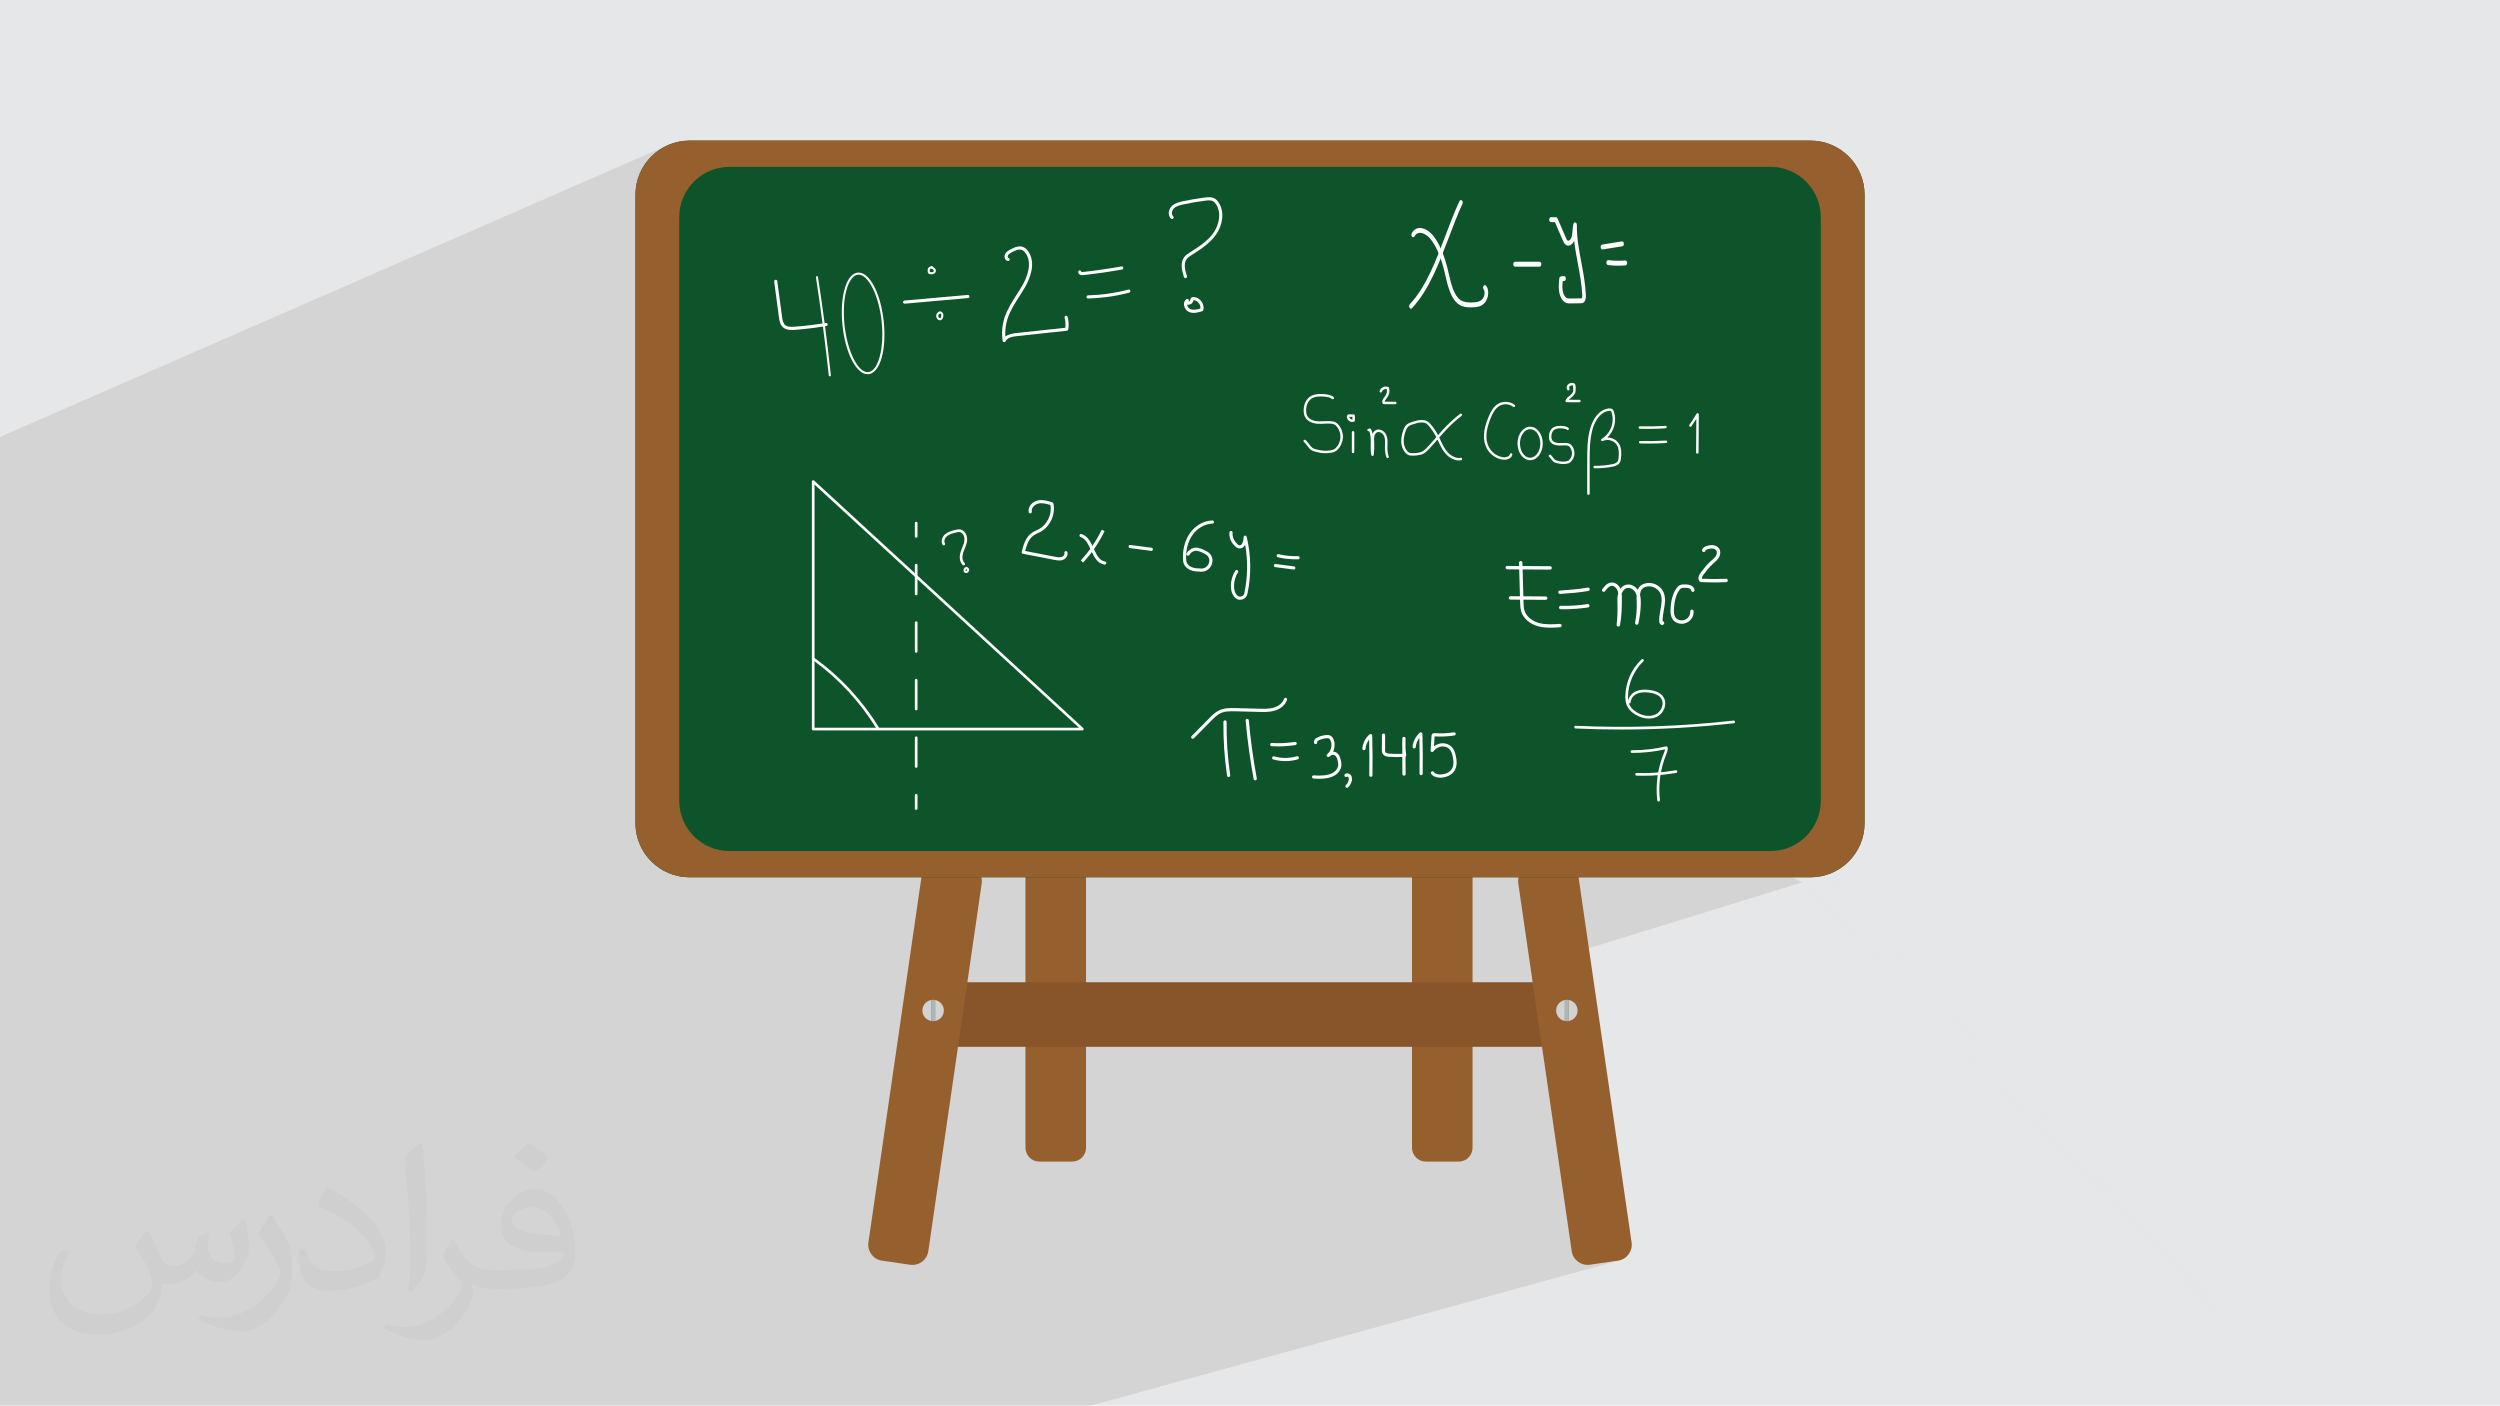 <?xml version="1.0" encoding="UTF-8"?>
<!DOCTYPE svg PUBLIC "-//W3C//DTD SVG 1.1//EN" "http://www.w3.org/Graphics/SVG/1.1/DTD/svg11.dtd">
<!-- Creator: CorelDRAW -->
<svg xmlns="http://www.w3.org/2000/svg" xml:space="preserve" width="3.705in" height="2.083in" version="1.1" style="shape-rendering:geometricPrecision; text-rendering:geometricPrecision; image-rendering:optimizeQuality; fill-rule:evenodd; clip-rule:evenodd"
viewBox="0 0 3705.33 2083.19"
 xmlns:xlink="http://www.w3.org/1999/xlink"
 xmlns:xodm="http://www.corel.com/coreldraw/odm/2003">
 <defs>
  <style type="text/css">
   <![CDATA[
    .fil0 {fill:#E6E7E8}
    .fil7 {fill:#0E542A;fill-rule:nonzero}
    .fil4 {fill:#88552B;fill-rule:nonzero}
    .fil3 {fill:#95602E;fill-rule:nonzero}
    .fil6 {fill:#AEB5B5;fill-rule:nonzero}
    .fil5 {fill:#D1D3D3;fill-rule:nonzero}
    .fil8 {fill:white;fill-rule:nonzero}
    .fil2 {fill:#373435;fill-opacity:0.031}
    .fil1 {fill:#373435;fill-opacity:0.102}
   ]]>
  </style>
 </defs>
 <g id="Layer_x0020_1">
  <polygon class="fil0" points="-0,0 3705.33,0 3705.33,2083.19 -0,2083.19 "/>
  <path class="fil1" d="M2147.02 352.78l-16.3 6.36 16.3 -6.36zm138.44 1198.75l39.85 0 -38.19 11.42 42.33 291.48 1.17 4.67 2.01 4.21 2.75 3.68 3.38 3.06 3.89 2.37 4.31 1.59 4.61 0.73 4.81 -0.21 41.78 -6.07 4.67 -1.17 -785.6 215.9 -0.41 0 -9.37 0 -9.27 0 -94.04 0 -228.06 0 -70.96 0 -2.16 0 -28.16 0 -60.05 0 -30 0 -166.13 0 -2.44 0 -44.33 0 -82.24 0 -136.88 0 -7.25 0 -58.76 0 -39.44 0 -64.13 0 -46.41 0 -0.18 0 -3.31 0 -1.87 0 -23.26 0 -10.46 0 -2.5 0 -24.04 0 -20.3 0 -2.66 0 -5.15 0 -0.2 0 -71.57 0 -110.8 0 -10.02 0 -141.5 0 -8.93 0 0 -0.13 0 -41.54 0 -16.28 0 -17.44 0 -8.43 0 -25.33 0 -12.24 0 -0.08 0 -0.26 0 -1.47 0 -9.97 0 -16.07 0 -1.61 0 -0.13 0 -0.09 0 -18.19 0 -103.26 0 -12.96 0 -35.62 0 -12.16 0 -92.18 0 -16.64 0 -62.72 0 -2.39 0 -0.11 0 -18.33 0 -8.23 0 -0.11 0 -0.78 0 -0.61 0 -32.16 0 -90.93 0 -2.64 0 -0.32 0 -232.59 0 -32.78 0 -4.38 0 -7.27 0 -392.26 0 -45.12 0 -11.23 0 -0 0 -48.59 990.82 -432.83 -7.02 3.38 -6.62 4.02 -6.18 4.62 -5.7 5.18 -5.18 5.7 -4.62 6.18 -4.02 6.62 -3.38 7.01 0 0 -2.7 7.37 0 0 -1.98 7.69 -1.22 7.97 -0.41 8.2 0 0 0 12.15 110.41 -47.66 -6.52 3.14 -6.15 3.74 -5.74 4.29 -5.3 4.81 -4.81 5.29 -4.29 5.74 -3.74 6.15 -3.14 6.52 -2.51 6.85 -1.83 7.14 -1.13 7.4 -0.39 7.62 0 152.11 0 242.94 146.84 -58.22 -0.66 1.4 -12.98 27.44 218.74 -86.32 2.45 -23.65 -208.21 82.53 0.66 -1.4 44.79 -17.76 162.89 -64.58 0 -0 4.76 -1.89 -4.76 1.89 0 -0 -162.89 64.58 -191.63 75.98 0 1.12 0 22.06 0 8.06 752.8 -296.59 0.19 1.04 0.33 1.02 0.46 0.97 0.56 0.91 0.66 0.83 0.74 0.72 0.81 0.6 0.87 0.46 1.7 0.57 1.76 0.32 1.83 0.09 1.88 -0.1 1.93 -0.27 1.97 -0.41 2.01 -0.52 2.04 -0.59 -772.54 303.6 0 35.62 200.53 -78.24 0 360.44 -200.53 72.6 0 35.62 0.04 0.83 294.6 -105.8 0.13 -0 0.13 -0.01 0.13 -0.02 0.13 -0.03 0.13 -0.04 -295.24 106.03 0.34 6.67 1.13 7.4 1.83 7.14 2.1 5.73 345 -123.11 0.37 -0.11 0.4 -0.04 0.4 0.04 0.37 0.11 0.33 0.19 0.29 0.24 0.24 0.29 0.19 0.33 0.11 0.37 0.04 0.4 -346.73 123.65 2.54 5.28 3.74 6.15 4.29 5.74 4.81 5.29 5.3 4.81 5.74 4.29 6.15 3.74 6.52 3.14 6.85 2.51 7.14 1.83 7.4 1.13 7.62 0.39 1149.35 0 232.71 0 124.82 -39.53 38.2 39.42 -2.19 0.11 -160.83 0 124.82 -39.53 -114.63 -118.3 33.11 -10.85 118.37 110.93 4.57 5.1 0.65 -0.21 68.48 -21.69 -68.48 21.69 -0.65 0.21 65.99 73.66 0.41 -12.26 2.74 -83.3 -2.74 83.3 -0.41 12.26 596.81 666.17 -598.41 -617.52 -24.75 752.17 24.75 -752.17 -22.59 -23.31 -403.18 124.52 9.09 62.63 39.65 -12.06 -0.48 0.22 2.92 -0.89 0 1.82 5.98 -1.82 2.9 0.85 2.63 1.34 2.3 1.77 1.94 2.15 1.52 2.46 1.05 2.72 0.53 2.92 -0.04 3.06 -0.5 2.58 -0.89 2.4 -1.24 2.18 -1.56 1.94 -1.84 1.66 -2.07 1.36 -2.27 1.03 -45.93 13.86 3.65 25.11zm70.92 322.99l-744.65 204.94 -4.03 1.11m-665.89 -1791.9l0 -0m1558.13 1011.59l30.14 -9.44m98.48 -27.25l-27.81 8.7 -62 19.4 -27.44 8.59m152.81 0l-35.55 -36.69m-1270.65 -172.11l-345.73 123.37m1118.56 -855.69l16.3 -6.36 -16.3 6.36zm297.39 620.85l0.07 -0.02 -0.07 0.02zm-56.22 -13.54l24.56 23.01 -24.56 -23.01zm45.32 42.47l14.54 13.63 -14.54 -13.63zm47.71 44.71l22.7 21.27 -22.7 -21.27zm41.67 39.05l118.37 110.93 -103.69 -115.74 -14.68 4.81zm1.87 -19.1l-78.31 -87.42 78.31 87.42zm-83.87 -93.61l-21.58 -24.09 21.58 24.09zm-1417.9 -506.02l142.29 -59.15 0.46 -0.11 0.47 -0.01 0.45 0.07 0.42 0.16 0.38 0.24 0.33 0.3 0.27 0.37 0.19 0.41 0.11 0.46 2.13 15.98 56.15 -23.26 0.31 -0.08 0.31 -0.01 0.3 0.05 0.28 0.1 0.26 0.15 0.22 0.2 0.18 0.24 0.13 0.27 0.08 0.3 0.69 4.51 0.69 4.52 0.69 4.52 0.38 2.53 53.22 -21.96 3.09 -0.71 3.2 0.03 3.18 0.79 3.14 1.51 3.08 2.19 3.01 2.84 2.92 3.46 2.81 4.05 2.68 4.59 2.31 4.67 82.58 -33.85 0.28 -0.11 0.3 -0.05 0.3 0 0.29 0.06 0.28 0.12 0.26 0.18 3.22 2.74 0.21 0.18 0.22 0.19 0.22 0.2 0.22 0.22 0.22 0.24 0.21 0.26 0.19 0.28 0.18 0.3 0.37 0.91 0.14 0.94 -0.06 0.94 -0.25 0.91 -0.4 0.85 -0.54 0.77 -0.65 0.67 -0.74 0.54 -0.41 0.22 -0.43 0.19 -5.05 2.07 -1.06 10.22 124.52 -50.82 2.53 -1.01 2.54 -0.76 2.53 -0.45 2.51 -0.08 2.48 0.35 2.44 0.83 0.88 0.44 0.86 0.52 0.84 0.59 0.82 0.67 0.8 0.74 0.78 0.82 0.77 0.9 0.76 0.98 2.19 3.45 1.66 3.57 1.17 3.67 0.72 3.74 0.13 1.48 214.56 -87.05 2.13 -0.76 2.17 -0.65 2.2 -0.56 2.2 -0.5 4.13 -0.88 4.15 -0.83 4.17 -0.78 4.19 -0.74 4.19 -0.69 4.19 -0.64 4.19 -0.59 4.19 -0.54 1.8 -0.2 1.81 -0.16 1.81 -0.07 1.81 0.04 1.78 0.18 1.76 0.35 1.71 0.56 1.66 0.79 0.82 0.51 0.8 0.57 0.78 0.65 0.76 0.72 0.74 0.79 0.72 0.87 0.7 0.94 0.69 1.02 1.63 2.83 1.32 2.92 1.02 3 0.73 3.05 0.46 3.09 0.2 3.11 -0.04 3.13 -0.27 3.11 -0.48 3.09 -0.68 3.05 -0.87 2.99 -1.04 2.91 -1.2 2.82 -1.33 2.71 -1.46 2.59 -1.57 2.44 -3.5 4.64 -3.85 4.3 -4.18 4.02 -4.48 3.8 -4.76 3.63 -5 3.51 -5.22 3.45 -5.42 3.44 -1.03 0.65 -1.01 0.65 -0.98 0.66 -0.94 0.67 -0.89 0.7 -0.85 0.74 -0.79 0.78 -0.72 0.83 -1.59 2.57 -0.99 2.82 -0.46 3.05 0 3.22 0.39 3.37 0.7 3.46 0.94 3.53 1.1 3.55 0.1 0.46 0 0.46 -0.08 0.44 -0.17 0.42 -0.24 0.37 -0.31 0.33 -0.37 0.26 -0.43 0.19 -173.85 69.02 0 0.13 -0.07 2.35 -0.2 2.34 -0.32 2.32 -0.09 0.37 -0.15 0.33 -0.2 0.3 -0.25 0.26 -0.29 0.23 -0.33 0.19 -0.35 0.15 -215.62 85.47 -6.26 25.16 399.11 -157.5 0.44 -0.13 0.45 -0.05 0.44 0.04 0.1 0.03 6.48 -2.56 0.5 -0.19 0.5 -0.12 0.5 -0.06 0.48 -0.02 0.45 0.01 0.41 0.03 1.6 0.24 1.57 0.43 1.52 0.6 1.46 0.77 1.39 0.93 1.3 1.08 1.21 1.23 1.09 1.37 0.47 0.72 383.49 -150.96 0.51 -0.09 0.52 0.04 0.5 0.18 0.48 0.32 0.43 0.46 0.34 0.54 0.26 0.61 0.16 0.67 0.07 0.69 -0.03 0.7 -0.13 0.69 -0.24 0.66 -1.39 3.05 -1.37 3.07 -1.35 3.1 -1.34 3.13 -1.32 3.15 -1.31 3.17 -1.3 3.18 -1.28 3.19 -1.27 3.2 -1.26 3.21 -1.25 3.21 -1.24 3.22 -1.23 3.21 -1.22 3.21 -1.21 3.2 -1.21 3.19 -2.7 7.12 -2.73 7.13 -2.76 7.12 -0.48 1.21 1.09 2.87 1.26 3.6 0.39 1.19 157.18 -60.99 0.54 -0.07 7.38 0 0.35 0.03 0.34 0.09 0.33 0.15 0.31 0.2 0.28 0.26 0.26 0.31 0.23 0.35 0.2 0.4 5.84 13.58 19.61 -7.58 0.48 -0.07 0.5 0.05 0.47 0.17 0.43 0.28 0.38 0.37 0.33 0.45 0.26 0.52 0.2 0.58 0.12 0.63 0.04 0.67 -0.01 3.5 0.07 3.5 0.15 3.5 0.22 3.5 0.29 3.49 0.35 3.49 0.4 3.48 0.45 3.48 0.5 3.47 0.53 3.46 0.56 3.46 0.59 3.44 0.01 0.04 32.91 -12.61 0.53 -0.16 29.1 -4.65 0.53 -0.02 0.51 0.13 0.48 0.26 0.43 0.38 0.38 0.48 0.3 0.57 0.22 0.66 0.12 0.72 0.01 0.74 -0.1 0.7 -0.19 0.66 -0.28 0.59 -0.36 0.5 -0.42 0.41 -0.48 0.29 -61.3 23.42 0.11 0.56 0.55 2.95 0.55 2.96 0.54 2.97 0.37 2.06 36.89 -14.06 0.52 -0.15 0.56 -0.02 3.13 0.35 3.14 0.27 3.15 0.19 3.15 0.11 3.14 0.03 3.14 -0.05 3.13 -0.13 3.12 -0.21 0.57 0.01 0.52 0.16 0.47 0.3 0.41 0.42 0.34 0.52 0.26 0.61 0.17 0.68 0.08 0.73 -0.02 0.74 -0.13 0.69 -0.22 0.64 -0.3 0.56 -0.38 0.47 -0.44 0.37 -0.49 0.25 -61.2 23.25 0.31 2.31 0.38 3.06 0.34 3.06 0.3 3.07 0.26 3.08 0.21 3.08 0.16 3.09 0.03 0.92 0.01 1.17 -0.06 1.35 -0.16 1.46 -0.31 1.5 -0.49 1.47 -0.71 1.38 -0.98 1.21 -0.66 0.57 -0.68 0.43 -0.69 0.31 -369.2 139.41 0.04 0.03 0.26 0.26 0.2 0.3 0.13 0.33 0.06 0.34 -0 0.35 -0.07 0.34 -0.14 0.33 -0.21 0.31 -0.26 0.26 -0.3 0.2 -0.33 0.13 -40.01 15.1 -0.06 2.06 0.04 1.11 0.09 1.06 0.13 1 0.17 0.94 0.21 0.89 0.26 0.84 0.3 0.8 0.33 0.71 113.48 -42.74 0.97 -0.29 0.98 -0.19 0.98 -0.08 0.97 0.02 0.96 0.12 0.93 0.22 0.9 0.32 0.18 0.09 0.17 0.11 0.15 0.12 0.14 0.14 0.12 0.15 0.11 0.17 0.09 0.18 0.07 0.19 0.43 1.74 0.22 1.79 0.02 1.81 -0.18 1.8 -0.37 1.77 -0.57 1.71 -0.75 1.63 -0.94 1.53 -0.16 0.23 -0.17 0.22 -0.17 0.23 -0.17 0.23 -0.18 0.23 -0.18 0.24 -0.18 0.23 -0.18 0.24 -0.58 0.76 -0.53 0.72 -0.47 0.68 -0.4 0.64 -0.33 0.6 -0.25 0.57 -0.16 0.55 -0.06 0.52 15.67 0.06 0.37 0.04 0.34 0.11 0.31 0.17 0.27 0.22 0.22 0.27 0.17 0.31 0.1 0.34 0.04 0.37 -0.04 0.37 -0.11 0.34 -0.17 0.31 -0.22 0.27 -0.27 0.22 -0.31 0.17 -60.55 22.67 -0.01 1.64 -0.02 0.27 -0.06 0.26 -0.1 0.25 -0.13 0.23 -0.16 0.21 -0.19 0.18 -0.19 0.14 14.15 13.26 6.45 -2.41 1.95 -0.57 0.32 -0.06 0.32 -0 0.31 0.05 0.3 0.1 0.27 0.15 0.25 0.19 0.21 0.24 0.17 0.28 0.4 0.84 0.37 0.85 0.33 0.86 0.31 0.86 0.08 0.25 6.81 -2.54 0.93 -0.28 0.94 -0.17 0.97 -0.07 0.98 0.04 0.99 0.14 1 0.24 1.01 0.35 1.28 0.59 1.23 0.74 1.15 0.87 1.07 0.99 0.04 0.05 38.61 -14.35 0.94 -0.35 0.93 -0.32 1.6 -0.53 1.67 -0.52 1.73 -0.49 1.79 -0.45 1.84 -0.39 1.89 -0.32 1.93 -0.22 1.96 -0.12 1.19 -0 1.13 0.05 1.07 0.09 1.02 0.15 0.96 0.2 0.91 0.26 0.87 0.31 0.82 0.37 0.89 0.49 0.83 0.55 0.78 0.6 0.74 0.63 0.69 0.66 0.65 0.67 0.61 0.68 0.58 0.67 0.34 0.41 43.93 -16.28 0.35 -0.06 0.35 0.01 0.35 0.08 0.33 0.14 0.3 0.21 0.26 0.27 0.19 0.31 0.13 0.33 0.06 0.35 -0.01 0.35 -0.08 0.34 -0.14 0.32 -0.21 0.3 -0.27 0.25 -3.39 2.68 -1.01 0.83 62.15 -23.01 3.03 -0.82 3.12 -0.38 3.15 0.06 3.11 0.49 3.01 0.91 2.84 1.33 0.84 0.56 83.54 -30.87 0.99 -0.3 1.03 -0.17 1.06 -0.06 1.07 0.07 1.07 0.2 0.19 0.05 0.2 0.06 0.2 0.07 0.21 0.08 0.21 0.1 0.22 0.11 0.21 0.14 0.21 0.16 0.4 0.38 0.31 0.41 0.24 0.43 0.18 0.44 0.13 0.43 0.09 0.41 0.06 0.37 0.04 0.32 0.15 1.44 0.13 1.54 0.07 1.61 -0.03 1.65 -0.17 1.67 -0.35 1.66 -0.56 1.63 -0.81 1.56 -0.52 0.76 -0.56 0.71 -0.6 0.67 -0.63 0.63 -0.66 0.6 -0.68 0.57 -0.69 0.56 -0.69 0.54 -0.46 0.36 -0.45 0.36 -0.44 0.36 -0.43 0.36 -0.42 0.37 -0.39 0.37 -0.38 0.38 -0.35 0.39 15.71 0.02 0.37 0.04 0.34 0.11 0.31 0.17 0.27 0.22 0.22 0.27 0.17 0.31 0.11 0.35 0.04 0.37 -0.04 0.37 -0.11 0.34 -0.17 0.31 -0.22 0.27 -0.27 0.22 -0.31 0.17 -138.43 50.83 -0 2.43 0.61 4.85 0.23 0.83 60.13 -22.04 3.77 -0.5 3.77 0.5 3.51 1.45 3.18 2.29 2.77 3.04 0.63 1.01 23.05 -8.43 1.81 -0.54 1.85 -0.35 1.88 -0.18 1.44 -0.03 67.76 -24.76 5.11 -1.08 0.55 -0.04 0.6 -0.02 0.63 0.02 0.66 0.07 0.67 0.13 0.66 0.21 0.65 0.3 0.62 0.4 0.44 0.37 0.38 0.41 0.33 0.43 0.29 0.46 0.26 0.48 0.23 0.49 0.2 0.5 0.19 0.5 1.31 5.06 0.52 5.17 -0.22 5.19 -0.94 5.12 -1.61 4.95 -2.26 4.69 -2.87 4.33 -3.44 3.89 1.31 0.09 45.92 -16.64 0.35 -0.07 0.37 0.02 4.73 0.11 4.75 0.05 4.75 0 4.76 -0.06 4.75 -0.11 4.75 -0.16 3.68 -0.17 52.76 -19.07 0.28 -0.09 0.29 -0.04 0.3 0 0.3 0.05 0.29 0.11 0.26 0.15 0.23 0.19 0.2 0.22 0.16 0.25 0.12 0.27 0.07 0.29 0.02 0.3 -0.38 56.43 -0.04 0.37 -0.11 0.34 -0.17 0.31 -0.22 0.27 -0.27 0.22 -0.31 0.17 -149.12 53.27 112.3 101.07 49.74 -17.27 1.01 -0.31 1.09 -0.3 1.15 -0.28 1.2 -0.24 1.25 -0.17 1.28 -0.11 1.31 -0.01 1.33 0.09 1.46 0.23 1.4 0.37 1.32 0.51 1.24 0.64 1.13 0.75 1.02 0.87 0.89 0.97 0.75 1.07 0.75 1.52 0.49 1.63 0.23 1.73 -0.02 1.79 -0.28 1.82 -0.53 1.83 -0.78 1.8 -1.02 1.75 -0.73 1.02 -0.78 0.96 -0.82 0.92 -0.85 0.88 -0.88 0.85 -0.89 0.82 -0.9 0.8 -0.9 0.78 -2 1.77 -1.75 1.66 -1.69 1.74 -1.64 1.8 -1.59 1.84 -1.56 1.88 -1.52 1.9 -1.49 1.91 -1.48 1.91 -0.65 0.85 -0.63 0.87 -0.58 0.89 -0.51 0.9 -0.41 0.89 -0.28 0.89 -0.13 0.88 0.06 0.85 -0.02 0.02 0.02 0.01 0.05 0.01 0.07 0.01 0.08 0.01 0.09 0 0.08 0 0.07 0 4.43 0.16 4.43 0.11 4.44 0.07 4.44 0.03 4.44 -0.02 4.43 -0.06 4.42 -0.11 4.41 -0.15 0.48 0 0.46 0.11 0.43 0.21 0.39 0.3 0.33 0.37 0.26 0.43 0.18 0.47 0.07 0.51 -0.03 0.51 -0.13 0.48 -0.22 0.44 -0.29 0.38 -0.36 0.32 -0.42 0.25 -0.46 0.17 -28.39 9.73 1174.76 1057.28 -1174.76 -1057.28 -47.72 16.35 -0.5 2.17 -0.63 3.77 -0.44 4 -0.26 4.24 -0.05 1.64 0 1.63 0.08 1.61 0.18 1.58 0.29 1.53 0.31 1.07 24.94 -8.51 0.5 -0.11 0.52 -0.02 0.49 0.09 0.45 0.18 0.41 0.26 0.34 0.33 0.28 0.4 0.2 0.45 0.11 0.5 0.06 3.04 -0.55 2.98 -1.09 2.84 -1.59 2.63 -2.04 2.35 -2.43 1.98 -2.76 1.55 -3.04 1.04 -93.64 31.83 21.58 24.09 2.59 -0.87 6.54 -2.21 0.37 -0.1 0.38 -0.02 0.37 0.05 0.36 0.12 0.33 0.19 0.3 0.26 0.24 0.31 0.17 0.35 0.1 0.37 0.03 0.38 -0.05 0.38 -0.12 0.36 -0.19 0.34 -0.26 0.3 -2.55 2.54 -2.42 2.67 -0.64 0.78 78.31 87.42 2.59 -0.18 7.31 -0.55 7.3 -0.58 7.3 -0.62 7.29 -0.66 7.28 -0.69 7.28 -0.73 7.27 -0.76 7.26 -0.8 0.42 -0 0.39 0.07 0.35 0.15 0.31 0.21 0.26 0.26 0.21 0.31 0.15 0.36 0.08 0.39 0.01 0.4 -0.07 0.38 -0.14 0.35 -0.2 0.31 -0.26 0.27 -0.31 0.22 -0.35 0.16 -48.91 16.03 103.69 115.74 5.22 4.89 65.74 61.61 867.57 813.06 -867.57 -813.06 -65.74 -61.61 -5.22 -4.89 4.57 5.1 65.99 73.66 596.81 666.17 130.47 134.64 -130.47 -134.64 120.62 134.64 -120.62 -134.64 -598.41 -617.52 -22.59 -23.31m-7.22 -7.46l-35.55 -36.69m-2.24 -2.31l-38.2 -39.42 -114.63 -118.3 -15.41 5.05 2.18 -0.4 3.02 -0.6 3 -0.65 3 -0.69 0.2 -0.04 0.2 -0.02 0.2 0 0.2 0.03 0.2 0.04 0.19 0.06 0.19 0.08 0.18 0.11 0.16 0.12 0.15 0.13 0.13 0.15 0.12 0.16 0.1 0.17 0.08 0.18 0.07 0.19 0.04 0.2 0.15 1.37 -0.02 1.36 -0.17 1.33 -0.28 1.31 -0.37 1.28 -0.43 1.25 -0.47 1.21 -0.48 1.18 -1.58 4.06 -1.45 4.09 -1.32 4.13 -1.19 4.16 -1.06 4.19 -0.93 4.21 -0.3 1.63 0.25 -0.02 3.63 -0.37 3.62 -0.42 3.62 -0.47 3.61 -0.51 3.6 -0.56 3.59 -0.61 0.41 -0.04 0.39 0.04 0.36 0.12 0.33 0.19 0.28 0.25 0.23 0.3 0.17 0.35 0.11 0.39 0.03 0.4 -0.05 0.39 -0.12 0.36 -0.19 0.33 -0.25 0.29 -0.3 0.24 -0.35 0.17 -24.36 7.9 -0.3 2.42 -0.39 4.28 -0.26 4.29 -0.12 4.3 0.01 4.3 0.15 4.3 0.28 4.29 0.42 4.28 0 0.4 -0.07 0.38 -0.15 0.35 -0.2 0.31 -0.26 0.27 -0.31 0.22 -0.35 0.16 -228.28 73.52m-1223.89 -521.29l133.2 -52.56 12.98 -27.44 -146.18 57.94m537.62 304.74l46.22 42.5 115.57 -40.74 5.74 -61.56 -167.53 59.81zm-178.29 -447.17l-4.94 1.96 -2.45 23.65 1.12 -0.44 6.26 -25.16zm-64.04 -136.13l0.29 0.79 1.98 6.46 0.36 1.41 72.97 -29.78 1.06 -10.22 -76.66 31.34zm323.07 -2.33l0 0 134.08 -53.51 -134.08 53.51zm86.8 525.82l-5.74 61.56 528.82 -186.42 -47.82 -44.81 -475.27 169.67zm266.16 142.97l52.82 -17.93 0.32 -0.07 0.33 -0.03 0.33 0.02 0.33 0.07 0.32 0.11 0.3 0.16 0.27 0.2 0.23 0.23 0.2 0.26 0.17 0.28 0.12 0.31 0.08 0.32 0.03 0.33 0.06 2.42 15.78 -5.35 0.44 -0.14 0.48 -0.05 0.01 0 0.48 0.05 0.44 0.14 0.4 0.22 0.35 0.29 0.28 0.35 0.22 0.4 0.13 0.44 0.04 0.48 -0.07 11.99 27.15 -9.17 0.44 -0.13 0.46 -0.05 0.46 0.06 0.43 0.15 0.39 0.22 0.34 0.29 0.23 0.3 22.48 -7.59 0.32 -0.07 0.33 -0.03 0.33 0.02 0.33 0.07 0.32 0.11 0.3 0.16 0.27 0.2 0.24 0.23 0.2 0.26 0.16 0.28 0.04 0.1 288.36 -97.36 -24.56 -23.01 -394.12 133.95 0.08 0.41 0.21 2.23 -0.01 2.24 -0.06 0.63zm461.11 -37.85l8.3 8.57 5.07 -0.15 7.33 -0.26 7.33 -0.3 7.33 -0.33 7.32 -0.37 5.83 -0.32 -22.7 -21.27 -0.62 1.04 -1.43 1.93 -1.61 1.76 -1.78 1.57 -1.93 1.36 -2.05 1.13 -1.36 0.6 -1.4 0.52 -13.63 4.51zm8.3 8.57l-8.3 -8.57 -27.79 9.2 4.5 -0.03 7.33 -0.08 7.33 -0.11 7.33 -0.15 7.33 -0.19 2.26 -0.07zm-19.29 -96.65l-2.69 0.91 0 0 2.69 -0.91zm-0.79 3.02l8.43 -2.85 -6.39 2.16 -2.04 0.69zm-14.2 45.29l13.48 -4.51 2.08 -0.63 2.2 -0.48 0.88 -0.13 -14.54 -13.63 -0.57 1.6 -1.06 3.47 -0.88 3.52 -0.71 3.55 -0.53 3.58 -0.34 3.59 -0 0.07zm-178.2 -190.22l17.94 -6.32 0.46 -0.16 0.5 -0.07 0.52 0.08 0.48 0.15 0.43 0.22 0.38 0.29 0.31 0.35 0.24 0.4 0.15 0.45 0.06 0.5 0.14 4.94 40.97 0.29 0.5 0.06 0.47 0.15 0.36 0.2 -58.53 -65.33 114.67 -40.94 0.31 -0.17 0.27 -0.22 0.22 -0.27 0.17 -0.31 0.11 -0.34 0.04 -0.37 0 -2.16 11.16 -3.98 112.3 101.07 -128.96 44.78 -2.43 0.4 -5.17 0.73 -5.19 0.63 -5.2 0.54 -3.02 0.27 -29.86 -33.33 0.09 0.17 0.15 0.47 0.05 0.51 -0.06 0.5 -0.15 0.47 -0.24 0.43 -0.31 0.37 -0.37 0.3 -0.43 0.23 -41.36 14.5 0.01 0.35 26.78 25.09 2.73 0.02 24.81 -8.63 0.5 -0.09 5.13 -0.36 5.16 -0.38 5.19 -0.41 2.18 -0.2 -29.86 -33.33 -0.14 -0.26 -0.3 -0.37 -0.37 -0.31 -0.07 -0.04 -58.53 -65.33 -53.21 19 47.82 44.81zm22.89 45.7l26.07 0.18 -26.78 -25.09 0.7 24.91zm-15.15 -44.96l13.76 -4.85 -13.76 4.85 0 0zm240.47 76.01l26.95 -9.19 -26.95 9.19zm-492.91 -270.4l14.49 -5.41 0.34 -0.11 0.37 -0.04 0.37 0.04 0.35 0.11 0.31 0.17 0.27 0.22 0.22 0.27 0.17 0.31 0.11 0.34 0.04 0.37 0 2.58 14.19 -5.28 -14.15 -13.26 -0.02 0.02 -0.24 0.12 -0.32 0.13 -20.52 7.68 1.12 1.95 1.02 2.21 0.83 2.3 0.62 2.36 0.41 2.4 0.04 0.52z"/>
  <path class="fil2" d="M220.02 1825.17c7,11 12,21 16,32 3,7 5,19 21,19 5,0 11,-1 17,-5 7,-3 12,-9 14,-17l6 -21 15 -7 1 1c-2,8 -2,15 -2,21 0,18 15,24 27,24 7,0 13,-3 13,-10 0,-8 -4,-22 -8,-35 7,-7 14,-14 22,-20l1 1c4,15 6,30 6,40 0,10 -4,20 -8,27 -7,14 -20,25 -36,25 -12,0 -25,-6 -34,-17l-1 0c-9,11 -22,20 -43,20l-7 0c-1,14 -4,24 -9,33 -13,25 -50,42 -85.01,42 -49,0 -73.01,-28 -73.01,-66 0,-23 7,-45 19,-60l10 4c-7,14 -12,27 -12,40 0,35 29,52 61,52 30,0 68.01,-20 75.01,-42 -2,-25 -12,-36 -26,-59 4,-7 10,-15 17,-23l1 0 0 0 2 1 0 0 0.02 -0.01 -0.01 0.01zm563.05 -132.01c10,6 20,14 30,23 -6,8 -12,15 -21,21 -10,-8 -20,-15 -30,-22 7,-8 14,-15 20,-22l1 0 0 0 0 0zm5 96.01c-17,0 -30,11 -30,19 0,17 33,23 73.01,23 -5,-20 -22,-42 -43,-42l-0.01 0zm-37 93.01c22,0 41,-1 55,-4 16,-4 30,-12 30,-18 0,-2 0,-3 -1,-5 -9,1 -19,1 -29,1 -29,0 -52,-7 -60,-23 -2,-4 -4,-10 -4,-15 0,-16 7,-32 19,-42 10,-9 21,-14 33,-14 20,0 37,17 48,42 6,14 11,30 11,51 0,14 -4,25 -12,34 -16,15 -45,21 -90.01,21l-20 0 0 0 -5 0c-11,0 -19,-2 -25,-7l-1 0c0,2 1,5 1,7 0,10 -3,23 -10,33 -20,30 -42,43 -60,43 -19,0 -42,-7 -63,-17l4 -7c7,3 16,5 29,5 34,0 78.01,-33 84.01,-64 -1,-3 -3,-6 -7,-10 -10,-12 -16,-22 -22,-32 5,-10 10,-18 14,-25l2 0c14,29 28,46 57,46l4 0 0 0 21 0 0 0 -3 0 0 0 0 0zm-146.01 31c2,-14 3,-29 3,-43l0 -21c0,-39 -5,-96.01 -9,-133.01 7,-8 17,-17 25,-23l2 1c5,47 7,101.01 7,151.01 0,13 -1,26 -2,35 -1,12 -8,21 -22,35l-3 -1 0 0 -1 -1 0 0 0 0zm-151.02 -62.01c1,18 10,33 41,33 20,0 36,-5 55,-14 3,-2 5,-3 5,-5 0,-12 -9,-27 -24,-41 -14,-13 -34,-25 -51,-32 -6,-3 -8,-5 -8,-8 0,-5 7,-17 13,-24l2 0c20,11 43,27 60,44 15,16 25,33 25,51 0,13 -4,26 -11,38 -22,11 -46,20 -70.01,20 -29,0 -48,-13 -48,-45 0,-3 0,-9 1,-16l10 0 0 0 0 -1 0 0 0 0 0.01 0zm-52 -52l18 29c7,11 13,22 13,41l0 24c0,19 -12,39 -32,60 -15,14 -29,20 -42,20 -19,0 -40,-6 -65,-17l3 -7c8,2 17,4 28,4 35,0 72.01,-26 88.01,-58 2,-4 3,-7 3,-9 0,-4 -2,-8 -4,-11 -9,-17 -19,-33 -30,-47 6,-9 12,-18 18,-27l2 0 0 0 0 -2 0 0 0 0 -0.01 0z"/>
  <g id="_2539285940464">
   <g>
    <g>
     <g>
      <path class="fil3" d="M1540.4 1721.64l48.75 0c11.32,0 20.5,-9.18 20.5,-20.5l0 -402.07c0,-11.32 -9.18,-20.5 -20.5,-20.5l-48.75 0c-11.32,0 -20.5,9.18 -20.5,20.5l0 402.07c0,11.32 9.18,20.5 20.5,20.5z"/>
     </g>
     <g>
      <path class="fil3" d="M2113.27 1721.64l48.74 0c11.32,0 20.5,-9.18 20.5,-20.5l0 -402.07c0,-11.32 -9.18,-20.5 -20.5,-20.5l-48.74 0c-11.32,0 -20.5,9.18 -20.5,20.5l0 402.07c0,11.32 9.17,20.5 20.5,20.5z"/>
     </g>
     <g>
      <polygon class="fil4" points="2325.3,1551.53 1397.98,1551.53 1397.98,1455.81 2325.3,1455.81 "/>
     </g>
     <g>
      <path class="fil3" d="M1307.18 1868.46l41.78 6.07c12.99,1.89 25.04,-7.11 26.93,-20.1l79.15 -545.03c1.89,-12.98 -7.11,-25.04 -20.1,-26.93l-41.78 -6.07c-12.99,-1.89 -25.04,7.11 -26.93,20.1l-79.15 545.03c-1.89,12.98 7.11,25.04 20.1,26.93z"/>
     </g>
     <g>
      <g>
       <path class="fil5" d="M1367.21 1499.4c0.77,7.11 6.15,12.54 12.82,13.83l0 -31.09c-8.05,1.55 -13.72,8.97 -12.82,17.26z"/>
      </g>
      <g>
       <path class="fil5" d="M1398.84 1495.97c-0.77,-7.11 -6.15,-12.55 -12.82,-13.83l0 31.09c8.05,-1.55 13.72,-8.97 12.82,-17.26z"/>
      </g>
      <g>
       <path class="fil6" d="M1381.31 1481.87c-0.44,0.05 -0.85,0.19 -1.28,0.27l0 31.09c1.52,0.3 3.09,0.44 4.71,0.26 0.44,-0.04 0.85,-0.19 1.28,-0.27l0 -31.09c-1.52,-0.3 -3.09,-0.44 -4.71,-0.27z"/>
      </g>
     </g>
     <g>
      <path class="fil3" d="M2398.15 1868.46l-41.78 6.07c-12.99,1.89 -25.04,-7.11 -26.93,-20.1l-79.15 -545.03c-1.89,-12.98 7.11,-25.04 20.1,-26.93l41.78 -6.07c12.98,-1.89 25.04,7.11 26.93,20.1l79.15 545.03c1.89,12.98 -7.11,25.04 -20.1,26.93z"/>
     </g>
     <g>
      <g>
       <path class="fil5" d="M2338.12 1499.4c-0.77,7.11 -6.15,12.54 -12.82,13.83l0 -31.09c8.04,1.55 13.72,8.97 12.82,17.26z"/>
      </g>
      <g>
       <path class="fil5" d="M2306.49 1495.97c0.78,-7.11 6.15,-12.55 12.83,-13.83l0 31.09c-8.05,-1.55 -13.72,-8.97 -12.83,-17.26z"/>
      </g>
      <g>
       <path class="fil6" d="M2324.02 1481.87c0.44,0.05 0.85,0.19 1.28,0.27l0 31.09c-1.52,0.3 -3.09,0.44 -4.71,0.26 -0.44,-0.04 -0.84,-0.19 -1.27,-0.27l0 -31.09c1.52,-0.3 3.09,-0.44 4.7,-0.27z"/>
      </g>
     </g>
    </g>
    <g>
     <g>
      <g>
       <path class="fil7" d="M941.8 1220l0 -931.33c0,-44.32 35.93,-80.26 80.26,-80.26l1661.22 0c44.33,0 80.26,35.93 80.26,80.26l0 931.33c0,44.33 -35.93,80.26 -80.26,80.26l-1661.22 0c-44.33,0 -80.26,-35.93 -80.26,-80.26z"/>
      </g>
      <g>
       <g>
        <path class="fil3" d="M2683.28 208.41l-1661.22 0c-44.33,0 -80.26,35.93 -80.26,80.26l0 931.32c0,44.33 35.93,80.26 80.26,80.26l1661.22 0c44.33,0 80.26,-35.93 80.26,-80.26l0 -931.32c0,-44.33 -35.93,-80.26 -80.26,-80.26zm15.37 978.41l0 0c0,41.17 -33.37,74.54 -74.54,74.54l-1542.89 0c-41.17,0 -74.54,-33.37 -74.54,-74.54l0 -864.98c0,-41.17 33.38,-74.54 74.54,-74.54l1542.89 0c41.17,0 74.54,33.37 74.54,74.54l0 864.98z"/>
       </g>
      </g>
     </g>
     <g>
      <g>
       <g>
        <path class="fil8" d="M2091.19 457.48c-0.8,0 -1.57,-0.48 -2.1,-1.39 -0.92,-1.58 -0.72,-3.87 0.44,-5.11 24.05,-25.82 38.63,-64.31 52.74,-101.53 6.48,-17.11 13.19,-34.8 20.76,-51.22 0.8,-1.7 2.46,-2.2 3.69,-1.15 1.26,1.08 1.63,3.32 0.85,5.02 -7.46,16.16 -14.11,33.7 -20.54,50.68 -14.36,37.91 -29.22,77.11 -54.17,103.91 -0.49,0.53 -1.08,0.78 -1.66,0.78z"/>
       </g>
       <g>
        <path class="fil8" d="M2179.67 455.57c-5.72,0 -11.65,-0.57 -17.07,-4.11 -12.19,-7.96 -16.6,-26.93 -20.49,-43.67l-0.85 -3.69c-5.19,-22.06 -11.96,-38.23 -20.72,-49.44 -4.87,-6.22 -11.82,-10.12 -17.25,-9.45 -2.87,0.36 -5.11,2 -6.65,4.89 -0.87,1.64 -2.56,1.99 -3.74,0.79 -1.19,-1.19 -1.45,-3.46 -0.59,-5.08 2.46,-4.57 6.08,-7.28 10.49,-7.85 6.81,-0.74 15.4,3.74 21.4,11.4 9.44,12.07 16.69,29.26 22.16,52.52l0.87 3.71c3.73,16.08 7.58,32.7 17.7,39.29 5.07,3.31 11.06,3.5 16.83,3.38 5.38,-0.11 10.98,-0.55 15,-4.6 2.04,-2.05 3.46,-5.62 3.61,-9.11 0.07,-1.66 -0.11,-4 -1.44,-5.73 -1.07,-1.39 -1.12,-3.69 -0.09,-5.15 1.02,-1.45 2.7,-1.52 3.77,-0.13 2.22,2.86 3.31,6.93 3.1,11.46 -0.25,5.63 -2.46,11.19 -5.78,14.51 -5.3,5.33 -12.11,5.91 -18.1,6.02 -0.72,0.02 -1.43,0.02 -2.15,0.02z"/>
       </g>
       <g>
        <path class="fil8" d="M2281.84 395.19l-36.32 0c-1.47,0 -2.67,-1.63 -2.67,-3.64 0,-2.01 1.2,-3.64 2.67,-3.64l36.32 0c1.48,0 2.68,1.63 2.68,3.64 0,2.02 -1.2,3.64 -2.68,3.64z"/>
       </g>
       <g>
        <path class="fil8" d="M2326.63 449.73c-1.85,0 -3.87,-0.12 -5.85,-0.98 -4.84,-2.1 -8.63,-8.38 -9.92,-16.38 -1.08,-6.72 -0.41,-13.56 0.19,-19.59 0.18,-1.7 1.2,-3.02 2.47,-3.15l4.46 -0.43c1.45,-0.16 2.75,1.37 2.85,3.38 0.1,2.01 -1,3.75 -2.48,3.89l-2.29 0.21c-0.44,4.77 -0.71,9.59 0.02,14.12 0.87,5.39 3.34,9.71 6.32,11 1.57,0.69 3.43,0.69 5.28,0.63l14.94 -0.21c0.64,-0.01 1.69,-0.02 2.04,-0.37 0.18,-0.18 0.59,-0.94 0.45,-4.15 -0.67,-15.81 -3.65,-31.7 -6.52,-47.06 -2.07,-11 -4.17,-22.22 -5.47,-33.63 -1.41,2.81 -3.39,5.09 -5.54,6.24 -2.35,1.28 -4.78,1.15 -6.89,-0.41 -2.33,-1.73 -3.66,-4.82 -4.63,-7.08l-11.41 -26.53 -5.85 0c-1.48,0 -2.68,-1.63 -2.68,-3.64 0,-2.02 1.2,-3.65 2.68,-3.65l7.38 0c0.95,0 1.83,0.69 2.31,1.8l12.18 28.34c0.72,1.68 1.55,3.6 2.56,4.35 0.26,0.18 1.08,0.74 2.37,0.04 1.73,-0.93 3.39,-3.46 4.04,-6.16 0.61,-2.53 0.8,-5.32 1.02,-8.28 0.23,-3.21 0.47,-6.54 1.26,-9.84 0.4,-1.71 1.62,-2.77 2.99,-2.46 1.31,0.3 2.24,1.86 2.22,3.67 -0.27,18.64 3.23,37.35 6.62,55.44 2.94,15.69 5.98,31.92 6.69,48.43 0.08,2.06 0.32,7.52 -2.67,10.47 -1.73,1.72 -3.77,1.74 -5.12,1.76l-14.93 0.21c-0.36,0.01 -0.74,0.01 -1.11,0.01z"/>
       </g>
       <g>
        <path class="fil8" d="M2375.04 369.71c-1.34,0 -2.5,-1.37 -2.65,-3.22 -0.18,-2 0.88,-3.81 2.34,-4.04l29.1 -4.65c1.42,-0.25 2.8,1.2 2.97,3.19 0.18,2 -0.88,3.81 -2.34,4.05l-29.09 4.65c-0.11,0.02 -0.21,0.02 -0.31,0.02z"/>
       </g>
       <g>
        <path class="fil8" d="M2399.06 393.8c-5.26,0 -10.54,-0.33 -15.78,-0.98 -1.47,-0.19 -2.56,-1.96 -2.43,-3.96 0.13,-2.01 1.39,-3.44 2.91,-3.3 8.35,1.05 16.8,1.22 25.09,0.56 1.57,-0.2 2.75,1.42 2.83,3.42 0.08,2 -1.04,3.72 -2.52,3.85 -3.35,0.27 -6.73,0.41 -10.11,0.41z"/>
       </g>
      </g>
      <g>
       <g>
        <path class="fil8" d="M2443.66 1065c-6.6,0 -13.65,-2.06 -20.07,-6.06 -6.15,-3.83 -10.35,-8.42 -12.52,-13.63 -1.94,-4.69 -2.12,-9.7 -2.06,-13.53 0.34,-20.52 9.1,-40.37 24.03,-54.47 0.8,-0.76 2.05,-0.71 2.79,0.08 0.75,0.79 0.72,2.04 -0.08,2.78 -13.95,13.17 -22.47,32.48 -22.79,51.67 -0.04,2.38 0.06,4.45 0.3,6.3 1.04,-5.62 5.36,-10.87 11.35,-13.55 5.15,-2.31 11.3,-2.96 19.29,-2.07 10.56,1.17 17.85,4.8 21.66,10.77 2.68,4.21 3.32,9.47 1.79,14.82 -1.79,6.28 -6.22,11.64 -11.85,14.34 -3.57,1.71 -7.61,2.56 -11.83,2.56zm-29.47 -22.63l0 0c0.16,0.49 0.33,0.96 0.53,1.43 1.83,4.44 5.52,8.41 10.94,11.79 7.36,4.59 18.63,7.87 28.12,3.3 4.56,-2.19 8.3,-6.74 9.76,-11.87 1.22,-4.24 0.75,-8.37 -1.32,-11.62 -3.13,-4.91 -9.45,-7.93 -18.76,-8.96 -7.3,-0.82 -12.77,-0.25 -17.26,1.75 -4.54,2.04 -9.17,6.66 -9.25,12.41 -0.02,1.08 -0.89,1.94 -1.97,1.94 -0.34,0.06 -0.56,-0.06 -0.8,-0.17z"/>
       </g>
       <g>
        <path class="fil8" d="M2403.33 1081.25c-22.78,0 -45.52,-0.52 -68.21,-1.57 -1.09,-0.05 -1.93,-0.97 -1.88,-2.06 0.06,-1.09 0.87,-1.97 2.06,-1.88 77.84,3.58 156.6,0.99 234.03,-7.73 1.15,-0.12 2.06,0.66 2.18,1.74 0.13,1.08 -0.65,2.06 -1.73,2.18 -55.07,6.2 -110.83,9.31 -166.44,9.31z"/>
       </g>
       <g>
        <path class="fil8" d="M2458.24 1187.95c-1,0 -1.84,-0.74 -1.96,-1.75 -2.68,-23.47 0.61,-47.43 9.54,-69.29 0.89,-2.2 1.76,-4.3 1.98,-6.28 -16.1,3.63 -32.61,5.38 -49.11,5.26 -1.09,-0.01 -1.96,-0.9 -1.96,-1.99 0.01,-1.08 0.89,-1.95 1.97,-1.95 0.74,0.09 1.2,0 1.81,0 16.4,0 32.78,-1.91 48.74,-5.7 0.52,-0.12 1.09,-0.03 1.54,0.28 0.45,0.3 0.76,0.77 0.85,1.31 0.64,3.69 -0.8,7.2 -2.06,10.3 -8.78,21.52 -11.99,44.8 -9.39,67.62 0.12,1.08 -0.66,2.06 -1.74,2.18 -0.07,0.01 -0.15,0.01 -0.22,0.01z"/>
       </g>
       <g>
        <path class="fil8" d="M2435.43 1149.79c-3.33,0 -6.65,-0.06 -9.98,-0.18 -1.09,-0.04 -1.94,-0.95 -1.9,-2.04 0.05,-1.09 0.89,-1.85 2.04,-1.9 19.44,0.7 38.96,-0.67 58.11,-4.04 1.12,-0.22 2.09,0.53 2.28,1.6 0.19,1.07 -0.52,2.09 -1.6,2.28 -16.13,2.84 -32.55,4.27 -48.94,4.27z"/>
       </g>
      </g>
      <g>
       <g>
        <path class="fil8" d="M1207.18 485.88c-9.63,1.28 -19.3,2.29 -28.93,3 -6.61,0.49 -13.37,0.35 -18.05,-4 -3.98,-3.73 -4.99,-9.11 -5.74,-14.75l-7.03 -52.83c-0.17,-1.28 0.73,-2.45 2,-2.62 1.27,-0.17 2.44,0.73 2.62,2l7.03 52.83c0.64,4.77 1.45,9.28 4.31,11.96 3.52,3.28 9.34,3.15 14.52,2.76 15.39,-1.15 30.92,-3.04 46.15,-5.62 1.35,-0.14 2.48,0.64 2.69,1.91 0.22,1.27 -0.64,2.47 -1.91,2.69 -5.84,0.99 -11.74,1.88 -17.65,2.67z"/>
       </g>
       <g>
        <path class="fil8" d="M1434.8 441.77c-0.04,0 -0.06,0 -0.1,0.01l-93.74 8.3c-1.29,0.11 -2.42,-0.83 -2.53,-2.11 -0.12,-1.28 1,-2.3 2.11,-2.53l93.74 -8.3c1.29,-0.11 2.41,0.83 2.53,2.11 0.11,1.25 -0.79,2.35 -2.01,2.52z"/>
       </g>
       <g>
        <path class="fil8" d="M1488.64 507.09c-0.21,0.03 -0.43,0.03 -0.65,-0 -1.01,-0.15 -1.81,-0.94 -1.97,-1.96 -1.7,-11.36 -0.73,-23.16 2.79,-34.12 3.95,-12.31 10.99,-23.3 17.8,-33.92 3.07,-4.79 6.25,-9.75 9.07,-14.73 5.11,-9.03 15.76,-31.73 4.17,-47.52 -1.52,-2.07 -3.06,-3.44 -4.69,-4.19 -4.6,-2.09 -10.33,0.44 -15.84,3.47 -2.44,1.35 -4.54,2.61 -5.46,4.45 -0.43,0.83 -0.45,2.02 -0.05,2.88 0.21,0.48 0.52,0.78 0.89,0.87 1.25,0.32 2,1.59 1.69,2.83 -0.33,1.25 -1.61,1.99 -2.83,1.68 -1.76,-0.45 -3.18,-1.68 -3.99,-3.46 -0.98,-2.16 -0.93,-4.81 0.15,-6.91 1.65,-3.27 4.96,-5.09 7.37,-6.42 6.59,-3.63 13.57,-6.57 20.02,-3.63 2.37,1.08 4.5,2.94 6.51,5.67 13.2,18 1.69,42.77 -3.87,52.59 -2.89,5.09 -6.1,10.1 -9.2,14.94 -6.65,10.38 -13.52,21.1 -17.29,32.83 -2.74,8.52 -3.81,17.57 -3.2,26.49 4.3,-3.5 10.64,-4.69 16.5,-5.32l72.39 -7.81c0.61,-4.98 0.24,-10.11 -1.04,-14.96 -0.33,-1.24 0.41,-2.52 1.65,-2.85 1.2,-0.32 2.51,0.41 2.85,1.65 1.6,6.04 1.91,12.5 0.89,18.65 -0.17,1.02 -1,1.73 -2.05,1.93l-74.19 8.01c-6.91,0.73 -14.14,2.2 -16.61,7.52 -0.34,0.74 -1.03,1.23 -1.8,1.33z"/>
       </g>
       <g>
        <path class="fil8" d="M1624.41 405.47c-6.26,0.83 -12.52,1.6 -18.76,2.3 -0.94,0.11 -4.19,0.32 -6.2,-1.44 -0.93,-0.81 -1.44,-1.93 -1.46,-3.15 -0.04,-1.28 0.87,-2.33 2.28,-2.38 1.22,-0.02 2.24,0.89 2.36,2.09 0.35,0.19 1.33,0.39 2.5,0.25 19.03,-2.14 38.21,-4.9 57,-8.2 1.52,-0.26 2.48,0.63 2.7,1.89 0.22,1.27 -0.63,2.48 -1.89,2.7 -12.73,2.23 -25.62,4.22 -38.53,5.94z"/>
       </g>
       <g>
        <path class="fil8" d="M1640.83 440.19c-9.3,1.24 -18.68,1.98 -28.07,2.23 -1.29,0.03 -2.36,-0.98 -2.39,-2.26 -0.04,-1.29 1.01,-2.33 2.27,-2.39 20.2,-0.54 40.34,-3.41 59.87,-8.58 1.3,-0.39 2.52,0.42 2.84,1.66 0.33,1.24 -0.42,2.52 -1.66,2.85 -10.8,2.85 -21.78,5.03 -32.87,6.5z"/>
       </g>
       <g>
        <path class="fil8" d="M1757.3 412.22c-1.09,0.15 -2.17,-0.5 -2.52,-1.59 -3.32,-10.19 -5.83,-21.7 0.69,-29.92 2.33,-2.92 5.4,-4.85 8.36,-6.71 14.26,-8.96 26.73,-17.35 35.07,-29.48 7.81,-11.36 11.92,-28.66 3.5,-41.68 -1.42,-2.19 -2.85,-3.67 -4.4,-4.55 -3.11,-1.75 -7.27,-1.42 -11.27,-0.93 -11.13,1.39 -22.15,3.27 -33,5.63 -5.17,1.13 -10.51,2.53 -13.96,6.01 -1.81,1.83 -2.93,4.65 -2.85,7.2 0.04,1.27 0.4,3.04 1.85,4.33 0.97,0.85 1.06,2.32 0.21,3.29 -0.85,0.96 -2.33,1.05 -3.29,0.2 -2.11,-1.87 -3.33,-4.59 -3.44,-7.68 -0.12,-3.82 1.48,-7.9 4.2,-10.63 4.34,-4.38 10.42,-6 16.27,-7.28 10.99,-2.41 22.26,-4.33 33.41,-5.71 4.78,-0.59 9.8,-0.96 14.14,1.49 2.22,1.26 4.19,3.24 6.02,6.07 9.59,14.83 5.11,34.21 -3.57,46.85 -8.85,12.87 -21.73,21.56 -36.43,30.79 -2.76,1.74 -5.37,3.38 -7.2,5.68 -5.13,6.46 -2.99,16.11 0.1,25.57 0.39,1.22 -0.27,2.54 -1.49,2.93 -0.14,0.05 -0.28,0.08 -0.42,0.1z"/>
       </g>
       <g>
        <path class="fil8" d="M1772.6 463.52c-3.54,0.47 -6.99,0.29 -10.33,-1.15 -3.94,-1.69 -7,-6 -7.44,-10.48 -0.35,-3.52 0.97,-6.59 3.61,-8.41 1.06,-0.73 2.51,-0.46 3.24,0.6 0.64,0.93 0.5,2.17 -0.25,2.95 0.32,-0.07 0.63,-0.13 0.94,-0.27 0.86,-0.38 1.48,-1.04 1.66,-1.77 0.3,-1.44 0.57,-2.81 1.76,-3.81 1.25,-1.05 2.77,-1.04 3.82,-0.96 4.31,0.39 8.37,2.81 11.14,6.64 2.76,3.83 3.79,8.44 2.81,12.66 -0.19,0.8 -0.79,1.45 -1.57,1.69 -3.17,1 -6.31,1.89 -9.39,2.3zm-13.12 -11.98l0 0c0.31,2.78 2.25,5.52 4.63,6.55 4.42,1.9 9.66,0.77 15.12,-0.9 0.23,-2.55 -0.56,-5.26 -2.25,-7.6 -1.98,-2.73 -4.81,-4.46 -7.78,-4.73 -0.22,-0.02 -0.38,-0.02 -0.47,-0.02 0.09,0.06 0.04,0.33 -0,0.52l-0.17 0.78c-0.53,2.09 -2.13,3.92 -4.28,4.87 -1.56,0.69 -3.24,0.86 -4.79,0.52z"/>
       </g>
       <g>
        <path class="fil8" d="M1380.76 406.58c-0.76,0 -1.57,-0.09 -2.44,-0.27 -0.84,-0.17 -1.89,-0.48 -2.59,-1.42 -0.62,-0.82 -0.7,-1.8 -0.74,-2.33 -0.14,-1.69 -0.21,-3.63 0.78,-5.32 0.66,-1.13 1.88,-1.98 3.19,-2.2 0.13,-0.02 0.27,-0.04 0.4,-0.05 0.06,-0.1 0.11,-0.2 0.19,-0.29 0.57,-0.65 1.54,-0.73 2.19,-0.18l3.22 2.74c0.54,0.46 1.21,1.03 1.67,1.85 1.32,2.39 -0.05,5.3 -2.13,6.53 -1.06,0.62 -2.32,0.93 -3.74,0.93zm-1.1 -8.5l0 0c-0.06,0 -0.12,0 -0.17,0.02 -0.41,0.07 -0.83,0.36 -1.04,0.71 -0.53,0.91 -0.47,2.22 -0.36,3.5 0.03,0.41 0.07,0.64 0.13,0.72 0.01,0.02 0.15,0.13 0.74,0.24 1.71,0.37 3.04,0.25 3.98,-0.3 0.87,-0.51 1.36,-1.67 1,-2.35 -0.19,-0.33 -0.58,-0.66 -0.97,-0.98l-1.42 -1.21c-0.54,0.22 -1.15,0.14 -1.6,-0.25 -0.07,-0.06 -0.18,-0.08 -0.27,-0.08z"/>
       </g>
       <g>
        <path class="fil8" d="M1393.15 474.72c-1.07,0 -2.17,-0.43 -3.15,-1.24 -2,-1.66 -2.89,-4.46 -2.22,-6.96 0.52,-1.94 1.94,-3.56 3.74,-4.39 0.25,-0.36 0.65,-0.61 1.12,-0.66 2.04,-0.17 4.08,1.11 5,3.17 0.65,1.47 0.75,3.24 0.29,5.27 -0.62,2.7 -2.19,4.49 -4.21,4.77 -0.18,0.02 -0.38,0.04 -0.57,0.04zm0.47 -10.04l0 0c-1.33,0.26 -2.48,1.34 -2.84,2.65 -0.35,1.33 0.13,2.89 1.2,3.76 0.45,0.38 0.96,0.58 1.3,0.51 0.77,-0.11 1.37,-1.27 1.62,-2.38 0.31,-1.36 0.27,-2.48 -0.09,-3.32 -0.25,-0.56 -0.7,-1 -1.19,-1.22z"/>
       </g>
       <g>
        <path class="fil8" d="M1229.91 557.89c-0.78,0 -1.46,-0.59 -1.55,-1.39 -5.19,-48.43 -11.6,-97.35 -19.03,-145.4 -0.13,-0.85 0.45,-1.64 1.3,-1.77 0.85,-0.11 1.63,0.45 1.77,1.3 7.44,48.09 13.85,97.06 19.06,145.54 0.09,0.85 -0.52,1.62 -1.38,1.71 -0.06,0 -0.11,0.01 -0.17,0.01z"/>
       </g>
       <g>
        <path class="fil8" d="M1285.9 554.67c-16.64,0 -32.8,-31.02 -37.22,-72.06 -2.13,-19.89 -1.09,-38.93 2.94,-53.63 4.16,-15.17 11.09,-24.03 19.52,-24.93 17.07,-1.89 34.11,29.79 38.64,71.99 4.54,42.21 -5.33,76.72 -22.46,78.56 -0.47,0.05 -0.95,0.07 -1.43,0.07zm-13.35 -147.59l0 0c-0.36,0 -0.72,0.02 -1.09,0.06 -6.96,0.75 -13.11,9.01 -16.85,22.67 -3.93,14.33 -4.93,32.97 -2.84,52.47 4.2,39.13 20.39,70.89 35.22,69.24 14.88,-1.6 23.9,-36.01 19.69,-75.14 -4.1,-38.19 -19.56,-69.3 -34.14,-69.3z"/>
       </g>
      </g>
      <g>
       <g>
        <g>
         <path class="fil8" d="M1604.28 1082.55l-399.04 0c-1.09,0 -1.97,-0.89 -1.97,-1.97l0 -366.9c0,-0.78 0.46,-1.49 1.18,-1.8 0.71,-0.32 1.55,-0.18 2.13,0.35l399.04 366.91c0.6,0.55 0.8,1.41 0.51,2.16 -0.3,0.76 -1.03,1.26 -1.84,1.26zm-397.07 -3.94l0 0 392.01 0 -392.01 -360.44 0 360.44z"/>
        </g>
        <g>
         <path class="fil8" d="M1301.32 1081.86c-0.66,0 -1.31,-0.34 -1.69,-0.94 -24,-39.65 -56.57,-74.93 -94.2,-102.04 -0.88,-0.64 -1.07,-1.87 -0.44,-2.75 0.64,-0.89 1.86,-1.09 2.76,-0.45 38.04,27.41 70.99,63.09 95.26,103.18 0.56,0.93 0.27,2.15 -0.67,2.71 -0.32,0.19 -0.68,0.28 -1.02,0.28z"/>
        </g>
        <g>
         <g>
          <path class="fil8" d="M1357.89 796.96c-1.09,0 -1.97,-0.88 -1.97,-1.97l0 -19.71c0,-1.09 0.89,-1.97 1.97,-1.97 1.09,0 1.97,0.88 1.97,1.97l0 19.71c0,1.09 -0.89,1.97 -1.97,1.97z"/>
         </g>
         <g>
          <path class="fil8" d="M1357.89 1138.04c-1.09,0 -1.97,-0.89 -1.97,-1.97l0 -42.63c0,-1.09 0.89,-1.97 1.97,-1.97 1.09,0 1.97,0.89 1.97,1.97l0 42.63c0,1.09 -0.89,1.97 -1.97,1.97zm0 -85.27l0 0c-1.09,0 -1.97,-0.88 -1.97,-1.97l0 -42.63c0,-1.09 0.89,-1.97 1.97,-1.97 1.09,0 1.97,0.88 1.97,1.97l0 42.63c0,1.09 -0.89,1.97 -1.97,1.97zm0 -85.27l0 0c-1.09,0 -1.97,-0.88 -1.97,-1.97l0 -42.63c0,-1.09 0.89,-1.97 1.97,-1.97 1.09,0 1.97,0.88 1.97,1.97l0 42.63c0,1.09 -0.89,1.97 -1.97,1.97zm0 -85.27l0 0c-1.09,0 -1.97,-0.88 -1.97,-1.97l0 -42.63c0,-1.09 0.89,-1.97 1.97,-1.97 1.09,0 1.97,0.88 1.97,1.97l0 42.63c0,1.09 -0.89,1.97 -1.97,1.97z"/>
         </g>
         <g>
          <path class="fil8" d="M1357.89 1200.39c-1.09,0 -1.97,-0.89 -1.97,-1.97l0 -19.72c0,-1.09 0.89,-1.97 1.97,-1.97 1.09,0 1.97,0.88 1.97,1.97l0 19.72c0,1.08 -0.89,1.97 -1.97,1.97z"/>
         </g>
        </g>
        <g>
         <path class="fil8" d="M1428.42 838c-0.47,0 -0.93,-0.17 -1.31,-0.5 -4.55,-4.03 -5.82,-11.19 -3.42,-19.14 0.68,-2.24 1.56,-4.43 2.44,-6.6 1.43,-3.54 2.78,-6.89 3.23,-10.43 0.67,-5.15 -1.58,-11.41 -6.39,-12.54 -2.35,-0.54 -5.03,0.17 -7.4,0.8 -4.2,1.11 -8.96,2.38 -12.31,5.31 -2.89,2.53 -4.72,7.13 -2.79,10.47 0.54,0.94 0.23,2.15 -0.72,2.69 -0.93,0.54 -2.15,0.23 -2.7,-0.72 -3.06,-5.28 -0.43,-11.89 3.6,-15.41 4.04,-3.54 9.28,-4.94 13.9,-6.17 2.68,-0.71 6.02,-1.61 9.32,-0.82 7.05,1.66 10.31,9.88 9.4,16.89 -0.52,4.05 -2.03,7.78 -3.5,11.4 -0.83,2.07 -1.67,4.14 -2.32,6.27 -1.5,4.97 -1.69,11.54 2.26,15.05 0.82,0.72 0.89,1.96 0.16,2.78 -0.38,0.44 -0.92,0.66 -1.47,0.66z"/>
        </g>
       </g>
       <g>
        <path class="fil8" d="M1431.9 849.32c-0.83,0 -1.61,-0.24 -2.23,-0.69 -1.29,-0.9 -1.86,-2.63 -1.48,-4.38 0.43,-1.87 1.8,-3.41 3.59,-4.04 0.5,-0.19 1.05,-0.08 1.46,0.22 1.88,0.61 3.26,2.48 3.19,4.48 -0.07,2.26 -1.96,4.23 -4.22,4.39 -0.1,0 -0.21,0.01 -0.31,0.01zm0.4 -5.92l0 0c-0.53,0.35 -0.94,0.92 -1.07,1.53 -0.11,0.47 0,1 0.24,1.17 0.12,0.09 0.32,0.14 0.52,0.11 0.67,-0.05 1.32,-0.72 1.34,-1.39 0.02,-0.59 -0.46,-1.22 -1.03,-1.42z"/>
       </g>
      </g>
      <g>
       <g>
        <path class="fil8" d="M1605.29 833.8l-3.41 -3.17c12.57,-13.54 23.02,-28.85 31.04,-45.5l4.2 2.03c-8.23,17.06 -18.93,32.75 -31.82,46.64z"/>
       </g>
       <g>
        <path class="fil8" d="M1566.6 830.45c-1.39,-0.19 -2.72,-0.44 -3.96,-0.68l-46.48 -9.04c-0.62,-0.12 -1.17,-0.5 -1.52,-1.03 -0.34,-0.53 -0.45,-1.19 -0.3,-1.8 2.51,-10.35 5.95,-21.93 15.13,-28.24 2.1,-1.45 4.37,-2.51 6.56,-3.54 1.26,-0.59 2.51,-1.18 3.72,-1.83 12.37,-6.74 19.59,-21.92 17.19,-35.77 -5.67,-1.75 -11.94,-3.49 -17.81,-2.23 -5.53,1.2 -10.94,6.38 -9.87,11.91 0.24,1.26 -0.57,2.48 -1.84,2.73 -1.3,0.24 -2.49,-0.58 -2.73,-1.84 -1.61,-8.29 5.65,-15.67 13.45,-17.35 7.53,-1.63 15.28,0.8 21.5,2.74 0.8,0.25 1.41,0.91 1.58,1.72 3.53,16.14 -4.75,34.26 -19.26,42.16 -1.29,0.71 -2.63,1.34 -3.96,1.96 -2.11,0.99 -4.11,1.93 -5.9,3.16 -7.21,4.96 -10.33,13.97 -12.65,23.13l44.08 8.57c3.23,0.63 6.9,1.34 10,0.33 2.45,-0.81 4.7,-3.43 4.05,-5.72 -0.35,-1.24 0.37,-2.52 1.6,-2.87 1.22,-0.34 2.53,0.37 2.88,1.6 1.41,4.96 -2.52,9.91 -7.08,11.42 -2.8,0.92 -5.7,0.85 -8.39,0.5z"/>
       </g>
       <g>
        <path class="fil8" d="M1637.05 836.84c-0.01,-0 -0.02,-0 -0.03,-0.01 -10.81,-1.56 -15.51,-11.68 -20.05,-21.47 -4.03,-8.69 -7.83,-16.89 -15.43,-19.41 -1.23,-0.41 -1.89,-1.72 -1.48,-2.94 0.4,-1.22 1.74,-1.9 2.94,-1.48 9.52,3.15 13.93,12.67 18.2,21.87 4.2,9.06 8.17,17.62 16.48,18.81 1.27,0.19 2.16,1.37 1.97,2.64 -0.18,1.26 -1.34,2.14 -2.61,1.98z"/>
       </g>
       <g>
        <path class="fil8" d="M1706.11 816.45l-31.37 -4.11c-1.28,-0.17 -2.17,-1.33 -2.01,-2.61 0.17,-1.28 1.34,-2.17 2.61,-2.01l31.37 4.11c1.28,0.17 2.17,1.33 2.01,2.61 -0.17,1.28 -1.34,2.17 -2.61,2z"/>
       </g>
       <g>
        <path class="fil8" d="M1772.03 846.85c-4.55,-0.59 -13.69,-2.77 -17.2,-10.69 -1.29,-2.92 -1.52,-6.04 -1.57,-8.98 -0.19,-9.87 1.46,-24.29 10.31,-36.9 7.94,-11.32 20.7,-18.55 33.26,-18.87 1.35,-0.05 2.36,0.98 2.39,2.27 0.03,1.28 -0.98,2.35 -2.26,2.39 -11.12,0.29 -22.46,6.76 -29.57,16.9 -6.35,9.04 -9.71,21.16 -9.46,34.14 0.04,2.45 0.22,5.01 1.18,7.17 1.9,4.3 7.24,7.28 14.23,8.05 2.37,0.25 4.75,0.29 7.13,0.33 6.17,0.1 9.9,-4.2 11.23,-7.91 1.28,-3.58 1.09,-8.65 -3.31,-12.16 -0.55,-0.43 -1.13,-0.83 -1.76,-1.18 -3.12,-1.72 -7.22,-3.83 -11.29,-4.8 -4.77,-1.12 -9.94,1.24 -12.52,5.81 -0.63,1.12 -2.03,1.52 -3.17,0.89 -1.11,-0.63 -1.51,-2.05 -0.88,-3.17 3.59,-6.36 10.72,-9.74 17.65,-8.06 4.63,1.11 9.08,3.39 12.46,5.25 0.85,0.47 1.65,1.01 2.4,1.61 5.3,4.22 7.14,10.88 4.81,17.38 -2.43,6.79 -8.6,11.11 -15.69,11 -2.52,-0.04 -5.05,-0.09 -7.55,-0.35 -0.25,-0.03 -0.52,-0.06 -0.8,-0.1z"/>
       </g>
       <g>
        <path class="fil8" d="M1836.6 888.87c-1.96,-0.26 -3.83,-1.06 -5.4,-2.37 -0.74,-0.62 -1.43,-1.31 -2.04,-2.06 -3.22,-3.94 -4.9,-9.54 -4.83,-16.18 0.07,-7.93 2.33,-15.69 6.52,-22.42 0.68,-1.09 2.1,-1.43 3.21,-0.75 1.09,0.68 1.43,2.12 0.75,3.21 -3.74,6.01 -5.76,12.93 -5.83,20.01 -0.04,3.86 0.59,9.28 3.77,13.17 0.43,0.52 0.91,1 1.43,1.44 1.62,1.35 3.83,1.73 5.91,1.02 2.16,-0.74 3.72,-2.48 4.19,-4.65 5.04,-23.62 5.42,-48.31 1.16,-72.06 -0.82,1.62 -1.85,3.02 -3.13,4.04 -1.94,1.55 -4.24,2.05 -6.7,1.47 -3.13,-0.75 -5.24,-3.22 -7.11,-5.39l-0.54 -0.62c-4.31,-4.98 -6.42,-11.45 -5.77,-17.77 0.13,-1.28 1.27,-2.21 2.55,-2.08 0.02,0.01 0.05,0.01 0.07,0.01 1.24,0.16 2.14,1.29 2.02,2.55 -0.52,5.04 1.18,10.23 4.65,14.24l0.55 0.64c1.54,1.8 3,3.49 4.67,3.89 1.06,0.24 1.89,0.06 2.7,-0.59 2.19,-1.74 3.8,-6.66 3.76,-11.44 -0.01,-1.19 0.87,-2.19 2.04,-2.33 1.17,-0.14 2.27,0.61 2.55,1.77 6.63,27.57 7,56.84 1.08,84.65 -0.81,3.78 -3.5,6.8 -7.22,8.09 -1.66,0.57 -3.37,0.74 -5.02,0.52z"/>
       </g>
       <g>
        <path class="fil8" d="M1905.37 828.04c-3.85,-0.51 -7.67,-1.2 -11.44,-2.09 -1.25,-0.29 -2.03,-1.55 -1.74,-2.8 0.29,-1.25 1.44,-2.06 2.8,-1.73 9.48,2.22 19.2,3.19 28.93,2.89 1.33,-0.04 2.36,0.97 2.4,2.26 0.04,1.28 -0.97,2.36 -2.25,2.4 -6.25,0.19 -12.5,-0.12 -18.69,-0.93z"/>
       </g>
       <g>
        <path class="fil8" d="M1917.28 844.11l-27.18 -3.56c-1.27,-0.17 -2.17,-1.33 -2,-2.61 0.17,-1.27 1.33,-2.17 2.61,-2.01l27.18 3.56c1.28,0.17 2.17,1.33 2,2.61 -0.17,1.28 -1.33,2.17 -2.61,2.01z"/>
       </g>
      </g>
      <g>
       <g>
        <path class="fil8" d="M1954.67 1154.26c-2.63,0 -5.28,-0.12 -7.9,-0.37 -1.29,-0.13 -2.24,-1.28 -2.12,-2.57 0.12,-1.29 1.07,-2.26 2.58,-2.12 4.61,0.45 9.27,0.49 13.89,0.09 6.25,-0.53 10.87,-1.78 14.53,-3.96 4.4,-2.62 7.37,-6.86 7.74,-11.09 0.18,-2.09 -0.21,-4.29 -0.67,-6.36 -0.58,-2.62 -1.2,-4.71 -2.38,-6.4 -1.19,-1.74 -3.14,-2.81 -4.52,-2.81 -1.89,0 -3.75,1.32 -5.81,2.91 -1,0.77 -2.48,0.61 -3.28,-0.41 -0.8,-1 -0.65,-2.46 0.34,-3.28 5.62,-4.62 7.83,-12.92 5.26,-19.72 -0.54,-1.41 -1.49,-3.22 -3,-3.81 -0.8,-0.32 -1.85,-0.31 -2.85,-0.25 -4.03,0.24 -8.06,1.28 -11.68,3.03 -1.8,0.86 -2.84,2.09 -2.65,2.65 0.41,1.24 -0.26,2.57 -1.49,2.99 -1.22,0.42 -2.57,-0.26 -2.98,-1.5 -1.04,-3.11 0.96,-6.41 5.09,-8.39 4.16,-2.01 8.81,-3.22 13.44,-3.48 1.44,-0.09 3.2,-0.08 4.85,0.57 2.46,0.96 4.42,3.21 5.67,6.53 2.13,5.62 1.67,12.04 -0.86,17.46 3.18,0.03 6.3,1.84 8.35,4.85 1.7,2.45 2.49,5.31 3.1,8.04 0.54,2.44 1,5.07 0.76,7.81 -0.52,5.79 -4.26,11.3 -10.03,14.72 -4.3,2.55 -9.56,4.01 -16.55,4.6 -2.27,0.19 -4.56,0.28 -6.84,0.28z"/>
       </g>
       <g>
        <path class="fil8" d="M1820.98 1151.71c-1.15,0 -2.17,-0.84 -2.33,-2.02 -3.87,-26.35 -5.68,-53.19 -5.38,-79.76 0.02,-1.3 1.07,-2.33 2.36,-2.33 0.01,0 0.02,0 0.03,0 1.3,0.02 2.35,1.08 2.33,2.39 -0.3,26.32 1.49,52.91 5.32,79.02 0.19,1.28 -0.7,2.48 -1.99,2.67 -0.11,0.02 -0.23,0.02 -0.34,0.02z"/>
       </g>
       <g>
        <path class="fil8" d="M1860.4 1156.57c-1.11,0 -2.11,-0.79 -2.32,-1.93 -5.28,-28.6 -9.28,-57.74 -11.88,-86.63 -0.12,-1.3 0.84,-2.44 2.14,-2.56 1.44,-0.07 2.44,0.85 2.56,2.14 2.59,28.74 6.56,57.74 11.82,86.19 0.23,1.28 -0.61,2.51 -1.89,2.74 -0.15,0.03 -0.29,0.04 -0.43,0.04z"/>
       </g>
       <g>
        <path class="fil8" d="M1767.79 1094.96c-0.6,0 -1.2,-0.22 -1.66,-0.68 -0.93,-0.92 -0.93,-2.41 -0.02,-3.33l26.36 -26.64c3.96,-4.01 8.44,-8.55 14.08,-11.3 8.08,-3.95 17.25,-3.7 25.33,-3.5l34.52 0.9c7.27,0.18 14.84,0.39 21.81,-1.72 7.4,-2.24 12.96,-7.06 14.88,-12.89 0.4,-1.23 1.71,-1.9 2.97,-1.51 1.24,0.41 1.91,1.74 1.5,2.97 -2.39,7.3 -9.11,13.25 -17.99,15.94 -7.68,2.33 -15.95,2.14 -23.3,1.93l-34.52 -0.89c-7.5,-0.2 -16.07,-0.42 -23.14,3.02 -4.91,2.4 -8.91,6.45 -12.79,10.37l-26.37 26.63c-0.46,0.47 -1.07,0.7 -1.67,0.7z"/>
       </g>
       <g>
        <path class="fil8" d="M1894.77 1106.24c-3.36,0 -6.73,-0.11 -10.09,-0.31 -1.3,-0.08 -2.28,-1.2 -2.2,-2.5 0.07,-1.29 1.19,-2.36 2.5,-2.21 11.46,0.74 22.96,0.18 34.24,-1.62 1.28,-0.15 2.5,0.68 2.7,1.96 0.2,1.29 -0.67,2.49 -1.96,2.7 -8.31,1.32 -16.75,1.99 -25.19,1.99z"/>
       </g>
       <g>
        <path class="fil8" d="M1905.04 1128.06c-6.09,0 -12.17,-0.83 -17.96,-2.5 -1.25,-0.36 -1.97,-1.67 -1.61,-2.92 0.35,-1.25 1.61,-2 2.92,-1.61 10.89,3.15 22.89,3.1 33.75,-0.13 1.24,-0.38 2.56,0.35 2.93,1.59 0.38,1.25 -0.34,2.56 -1.58,2.93 -5.95,1.76 -12.19,2.64 -18.44,2.64z"/>
       </g>
       <g>
        <path class="fil8" d="M1996.39 1167.69c-0.63,0 -1.25,-0.25 -1.72,-0.75 -0.89,-0.94 -0.84,-2.44 0.11,-3.33 2.06,-1.93 3.53,-4.52 4.13,-7.3 0.24,-1.07 0.5,-3.08 -0.39,-4.41 -0.31,-0.46 -0.88,-0.82 -1.44,-0.91 -0.19,-0.04 -0.53,-0.05 -0.75,0.12 -1.05,0.79 -2.52,0.6 -3.31,-0.44 -0.79,-1.04 -0.6,-2.52 0.43,-3.31 1.22,-0.93 2.74,-1.32 4.4,-1.02 1.84,0.3 3.56,1.4 4.59,2.93 1.4,2.09 1.78,4.88 1.08,8.05 -0.81,3.69 -2.77,7.14 -5.52,9.72 -0.45,0.43 -1.03,0.64 -1.61,0.64z"/>
       </g>
       <g>
        <path class="fil8" d="M2080.93 1149.65c-1.29,0 -2.35,-1.04 -2.36,-2.33 -0.09,-8.49 -0.14,-16.95 -0.15,-25.35 -6.31,0.21 -12.63,0.14 -18.87,-0.2 -2.31,-0.13 -7.72,-0.43 -10.17,-4.49 -1.29,-2.15 -1.28,-4.63 -1.27,-6.44l0.12 -21.41c0.01,-1.3 1.06,-2.34 2.36,-2.34l0.01 0c1.31,0 2.36,1.07 2.35,2.37l-0.12 21.41c-0.01,1.69 0.03,3.05 0.59,3.99 1.03,1.7 3.96,2.08 6.39,2.22 6.15,0.35 12.36,0.41 18.6,0.2 0,-3.06 0,-6.11 0.01,-9.15 -0.23,-4.59 -0.2,-9.21 0.06,-13.81 0.08,-1.28 1.19,-2.19 2.44,-2.22 1.27,0.04 2.28,1.09 2.28,2.37 -0.04,4.48 -0.06,8.99 -0.06,13.54 0.18,3.73 0.54,7.45 1.07,11.13 0.1,0.66 -0.09,1.32 -0.51,1.83 -0.17,0.2 -0.36,0.36 -0.57,0.5 0.02,8.55 0.07,17.17 0.17,25.81 0.01,1.3 -1.03,2.37 -2.33,2.38 -0.01,0 -0.02,0 -0.03,0z"/>
       </g>
       <g>
        <path class="fil8" d="M2031.8 1151.35c-0.01,0 -0.03,0 -0.04,0 -1.3,-0.02 -2.34,-1.09 -2.32,-2.39 0.27,-17.56 0.2,-35.33 -0.19,-52.93 -3,3.94 -4.91,8.72 -5.37,13.69 -0.13,1.3 -1.29,2.2 -2.57,2.13 -1.3,-0.13 -2.25,-1.27 -2.13,-2.57 0.75,-7.99 4.67,-15.58 10.74,-20.81 0.69,-0.59 1.65,-0.74 2.5,-0.37 0.83,0.37 1.37,1.19 1.4,2.09 0.52,19.52 0.63,39.32 0.33,58.85 -0.02,1.29 -1.06,2.31 -2.35,2.31z"/>
       </g>
       <g>
        <path class="fil8" d="M2106.26 1148.86c-0.01,0 -0.03,0 -0.04,0 -1.3,-0.02 -2.34,-1.09 -2.32,-2.39 0.27,-17.43 0.19,-35.21 -0.2,-52.92 -3,3.95 -4.9,8.72 -5.36,13.68 -0.12,1.3 -1.35,2.14 -2.57,2.13 -1.29,-0.12 -2.25,-1.27 -2.13,-2.57 0.74,-7.98 4.65,-15.57 10.74,-20.82 0.69,-0.59 1.65,-0.73 2.5,-0.37 0.83,0.37 1.37,1.18 1.4,2.09 0.52,19.67 0.63,39.47 0.34,58.84 -0.02,1.29 -1.07,2.32 -2.35,2.32z"/>
       </g>
       <g>
        <path class="fil8" d="M2134.62 1152.61c-6.03,0 -10.91,-2.07 -13.54,-5.76 -0.75,-1.06 -0.5,-2.53 0.56,-3.29 1.06,-0.75 2.53,-0.5 3.29,0.56 2.64,3.74 8.46,3.85 10.79,3.75 7.03,-0.36 13,-3.32 15.94,-7.93 2.89,-4.51 3.31,-10.83 1.29,-19.33 -0.82,-3.45 -2.01,-7.34 -4.52,-10.09 -3.29,-3.58 -9.02,-5.03 -14.24,-3.61 -3.8,1.02 -7.28,3.44 -9.57,6.64 -0.62,0.85 -1.74,1.19 -2.71,0.85 -0.98,-0.35 -1.63,-1.32 -1.56,-2.37l1.37 -21.4c0.04,-0.59 0.1,-1.69 0.89,-2.63 1.23,-1.49 3.14,-1.35 3.85,-1.31 9.46,0.64 19,0.19 28.38,-1.32 1.37,-0.2 2.5,0.67 2.71,1.95 0.2,1.28 -0.67,2.5 -1.95,2.7 -9.72,1.56 -19.62,2.02 -29.38,1.37l-0.82 14.66c2.24,-1.7 4.82,-2.97 7.57,-3.71 6.96,-1.88 14.43,0.07 18.94,4.99 3.23,3.54 4.65,8.15 5.61,12.18 2.34,9.81 1.72,17.33 -1.89,22.96 -3.78,5.89 -11.13,9.67 -19.68,10.09 -0.46,0.02 -0.9,0.04 -1.35,0.04z"/>
       </g>
      </g>
      <g>
       <g>
        <path class="fil8" d="M2297.05 930.3c-5.85,-0.04 -11.79,-0.56 -17.5,-2.13 -12.33,-3.4 -21.88,-11.78 -24.93,-21.87 -1.33,-4.39 -1.45,-8.87 -1.57,-13.2l-1.65 -58.97c-0.04,-1.38 1.06,-2.54 2.44,-2.58 1.44,0.11 2.54,1.05 2.58,2.44l1.65 58.96c0.11,4 0.22,8.13 1.35,11.89 3.06,10.12 13.09,16.19 21.46,18.49 10.01,2.76 20.72,2.04 31.07,1.33 1.21,-0.09 2.58,0.96 2.67,2.33 0.1,1.39 -0.94,2.57 -2.33,2.67 -4.84,0.33 -10,0.68 -15.22,0.64z"/>
       </g>
       <g>
        <path class="fil8" d="M2290.92 889.05l-52.24 -0.37c-1.38,-0.01 -2.5,-1.14 -2.49,-2.52 0.01,-1.39 1.15,-2.5 2.53,-2.49l52.24 0.37c1.38,0.01 2.5,1.14 2.49,2.53 -0.01,1.39 -1.14,2.5 -2.52,2.49z"/>
       </g>
       <g>
        <path class="fil8" d="M2297.47 844.24l-63.59 -0.44c-1.38,-0.01 -2.5,-1.14 -2.49,-2.52 0.01,-1.39 1.15,-2.5 2.52,-2.49l63.59 0.44c1.38,0.01 2.5,1.14 2.49,2.53 -0.01,1.38 -1.15,2.5 -2.53,2.49z"/>
       </g>
       <g>
        <g>
         <path class="fil8" d="M2312.07 880.29c-1.3,-0.01 -2.39,-1.02 -2.48,-2.33 -0.1,-1.38 0.95,-2.58 2.33,-2.68 13.62,-0.94 27.71,-1.92 41.39,-4.36 1.39,-0.28 2.67,0.67 2.91,2.02 0.25,1.37 -0.66,2.67 -2.02,2.91 -13.95,2.5 -28.18,3.48 -41.94,4.43 -0.06,0 -0.13,0 -0.19,0z"/>
        </g>
        <g>
         <path class="fil8" d="M2316.72 902.98c-1.21,-0.01 -2.42,-0.03 -3.62,-0.06 -1.38,-0.03 -2.48,-1.18 -2.45,-2.56 0.03,-1.37 1.16,-2.46 2.53,-2.45 0.01,0 0.03,0 0.04,0 13.28,0.33 26.65,-0.57 39.81,-2.57 1.34,-0.2 2.65,0.73 2.85,2.1 0.21,1.37 -0.73,2.65 -2.11,2.86 -12.23,1.87 -24.68,2.77 -37.05,2.69z"/>
        </g>
       </g>
       <g>
        <path class="fil8" d="M2398.53 928.65c-0.12,0 -0.24,-0.01 -0.37,-0.03 -1.33,-0.21 -2.26,-1.43 -2.11,-2.76 1.15,-9.94 1.58,-20.04 1.28,-30.02l-0.05 -1.42c-0.16,-4.89 -0.33,-9.94 1.05,-14.88 0.03,-0.11 0.06,-0.22 0.09,-0.33 -0.25,-1.58 -0.64,-3.11 -1.25,-4.56 -1.42,-3.33 -4.98,-6.67 -8.46,-6.31 -3.95,0.26 -7.16,4.17 -9.86,7.82 -0.82,1.11 -2.38,1.35 -3.51,0.53 -1.11,-0.82 -1.35,-2.39 -0.53,-3.5 3.37,-4.56 7.48,-9.46 13.57,-9.85 6.12,-0.42 11.28,4.46 13.35,9.22 2.01,-2.7 4.79,-4.95 8.37,-5.87 6.83,-1.76 13.48,2.17 17.2,7.43 0.83,-2.08 2.05,-3.99 3.81,-5.6 1.78,-1.65 4.11,-2.89 6.87,-3.69 10.11,-2.94 21.93,2.09 26.84,11.44 4.66,8.87 2.88,18.67 1.16,28.15 -1,5.47 -2.02,11.11 -1.75,16.43 0.14,0 0.26,0.02 0.4,0.04 1.36,0.25 2.26,1.55 2.02,2.92 -0.22,1.24 -2.06,2.82 -3.17,2.59 -2.01,-0.11 -4.05,-2.3 -4.2,-4.5 -0.46,-6.13 0.68,-12.35 1.76,-18.36 1.65,-9.04 3.2,-17.58 -0.66,-24.92 -3.83,-7.31 -13.03,-11.23 -21,-8.95 -2.02,0.58 -3.67,1.44 -4.89,2.56 -2.51,2.31 -3.46,5.77 -3.76,9.55 1.22,4.64 1.3,9.54 1.13,14.26 -0.33,9.37 -1.51,18.76 -3.48,27.93 -0.31,1.34 -1.57,2.25 -2.96,1.92 -1.34,-0.28 -2.21,-1.58 -1.96,-2.93 2.05,-10.57 2.83,-21.37 2.33,-32.09 -0.13,-2.74 -0.25,-5.65 -0.11,-8.52 -0.39,-1.31 -0.89,-2.59 -1.54,-3.8 -2.33,-4.38 -7.55,-8.31 -12.8,-6.98 -3.96,1.02 -6.55,4.69 -7.8,8.15 0.32,2.78 0.3,5.55 0.28,8.13 -0.11,12.79 -0.22,26.01 -2.82,38.83 -0.24,1.19 -1.29,2.02 -2.47,2.01z"/>
       </g>
       <g>
        <path class="fil8" d="M2492.43 924.54c-5.28,-0.04 -10.36,-2.44 -13.23,-6.5 -3.18,-4.5 -3.41,-10.21 -3.2,-15.2 0.49,-12.54 3.16,-22.39 8.14,-30.1 1.09,-1.69 2.63,-3.78 4.93,-5.07 2.98,-1.67 6.48,-1.54 8.83,-1.47 2.25,0.08 5.06,0.18 7.68,1.25 3.19,1.3 5.48,3.94 5.96,6.88 0.22,1.36 -0.7,2.65 -2.07,2.88 -1.35,0.24 -2.66,-0.71 -2.88,-2.07 -0.2,-1.21 -1.35,-2.4 -2.91,-3.04 -1.67,-0.69 -3.6,-0.8 -5.96,-0.88 -2.46,-0.09 -4.59,-0.07 -6.21,0.83 -1.34,0.74 -2.39,2.22 -3.17,3.41 -4.48,6.94 -6.88,15.96 -7.33,27.58 -0.18,4.36 -0.02,8.84 2.29,12.11 2.44,3.45 7.58,5.16 12.17,4.03 5.92,-1.42 10.32,-7.33 9.62,-12.9 -0.17,-1.37 0.8,-2.63 2.18,-2.8 1.43,-0.18 2.63,0.81 2.81,2.18 1.01,8.11 -5,16.37 -13.43,18.4 -1.39,0.34 -2.81,0.5 -4.22,0.48z"/>
       </g>
       <g>
        <path class="fil8" d="M2537.85 863.19c-5.09,-0.04 -10.17,-0.16 -15.24,-0.37 -0.82,-0.04 -2.18,-0.09 -3.36,-1.02 -0.9,-0.68 -1.5,-1.74 -1.78,-3.13 -0.86,-4.67 2.35,-8.81 4.07,-11.03 4.04,-5.24 8.24,-10.67 13.3,-15.28 0.69,-0.63 1.39,-1.24 2.09,-1.85 2.24,-1.96 4.37,-3.8 5.87,-6.04 1.62,-2.41 2.57,-5.96 1.05,-8.46 -0.99,-1.62 -3.09,-2.78 -5.46,-3.02 -2.64,-0.28 -5.33,0.41 -7.63,1.11 -2.19,0.67 -3.03,1.48 -3.08,1.97 -0.16,1.37 -1.38,2.34 -2.78,2.21 -1.37,-0.15 -2.36,-1.4 -2.21,-2.78 0.23,-1.96 1.55,-4.63 6.6,-6.19 2.6,-0.81 6.05,-1.72 9.63,-1.31 3.97,0.42 7.41,2.44 9.22,5.4 2.35,3.85 1.91,9.3 -1.15,13.86 -1.88,2.8 -4.35,4.96 -6.75,7.04l-2 1.77c-4.75,4.32 -8.81,9.57 -12.72,14.65 -1.73,2.22 -3.52,4.77 -3.11,7.02 -0.12,0.04 0.26,0.06 0.43,0.07 11.79,0.48 23.71,0.5 35.43,0.04 1.3,-0.16 2.55,1.02 2.61,2.4 0.05,1.39 -1.03,2.55 -2.41,2.61 -6.82,0.27 -13.71,0.38 -20.6,0.33z"/>
       </g>
      </g>
      <g>
       <g>
        <path class="fil8" d="M2005.41 671.67c-1,0 -1.82,-0.81 -1.82,-1.83l0 -29.12c0,-1.01 0.82,-1.83 1.82,-1.83 1.01,0 1.83,0.81 1.83,1.83l0 29.12c0,1.01 -0.82,1.83 -1.83,1.83z"/>
       </g>
       <g>
        <path class="fil8" d="M2004.34 625.44c-1.72,0 -3.49,-0.61 -5,-1.78 -2.32,-1.8 -3.52,-4.52 -3.13,-7.11 0.09,-0.64 0.52,-1.15 1.07,-1.4 0.3,-0.64 0.77,-1.1 1.7,-1.06l7.38 0.16c0.99,0.02 1.78,0.84 1.78,1.83l-0.03 7.14c0,0.73 -0.44,1.39 -1.11,1.67 -0.84,0.36 -1.75,0.54 -2.67,0.54zm-4.54 -7.67l0 0c0.08,1.26 0.92,2.35 1.77,3 0.74,0.57 1.58,1.02 2.9,1.02l0.02 -3.92 -4.69 -0.1z"/>
       </g>
       <g>
        <path class="fil8" d="M2056.58 678.88c-0.74,0 -1.44,-0.45 -1.71,-1.19 -1.59,-4.26 -2.31,-9.19 -2.22,-15.09 0.01,-1.08 0.06,-2.17 0.09,-3.27 0.17,-4.5 0.32,-8.74 -1.17,-12.58 -1.02,-2.64 -3.31,-4.99 -5.83,-5.98 -1.2,-0.48 -3,-0.86 -4.79,0.01 -1.98,0.95 -3.5,3.21 -4.07,6.06 -0.48,2.41 -0.35,4.92 -0.2,7.57l0.07 1.2c0.31,6.23 0.06,12.5 -0.73,18.65 -0.11,0.88 -0.85,1.56 -1.75,1.59 -1.04,-0.02 -1.68,-0.59 -1.85,-1.47 -1.05,-5.19 -0.95,-10.58 -0.85,-15.79 0.12,-7 0.23,-13.64 -2.24,-19.59l-0.43 0.12c-0.97,0.26 -1.98,-0.27 -2.27,-1.24 -0.28,-0.96 0.28,-1.98 1.24,-2.26l1.95 -0.57c0.85,-0.22 1.76,0.15 2.15,0.94 1.11,2.23 1.85,4.56 2.35,6.92 1.12,-2.47 2.87,-4.37 5.04,-5.42 2.36,-1.14 5.03,-1.19 7.72,-0.12 3.48,1.37 6.5,4.46 7.9,8.06 1.76,4.55 1.58,9.37 1.41,14.04 -0.04,1.06 -0.08,2.13 -0.09,3.19 -0.08,5.44 0.57,9.94 2,13.76 0.35,0.95 -0.13,2 -1.07,2.35 -0.21,0.08 -0.42,0.11 -0.63,0.11z"/>
       </g>
       <g>
        <path class="fil8" d="M2067.96 599.07l-0.01 0 -17.09 -0.07c-0.7,-0 -1.34,-0.41 -1.64,-1.04 -1.78,-3.74 0.84,-7.14 2.95,-9.87 0.45,-0.58 0.89,-1.15 1.28,-1.71 1.94,-2.77 2.63,-6.42 1.89,-9.72 -1.22,-0.29 -2.6,-0.13 -3.88,0.46 -1.58,0.73 -2.74,1.98 -3.2,3.44 -0.3,0.96 -1.32,1.51 -2.28,1.2 -0.96,-0.3 -1.5,-1.32 -1.2,-2.28 0.76,-2.44 2.63,-4.5 5.15,-5.67 2.5,-1.17 5.3,-1.26 7.64,-0.26 0.49,0.21 0.87,0.63 1.04,1.14 1.41,4.58 0.59,9.86 -2.15,13.78 -0.42,0.6 -0.9,1.22 -1.38,1.85 -1.61,2.09 -2.74,3.68 -2.77,5.04l15.67 0.06c1.01,0 1.83,0.82 1.82,1.83 -0,1 -0.82,1.82 -1.82,1.82z"/>
       </g>
       <g>
        <path class="fil8" d="M2229.37 681.42c-1.36,0 -2.72,-0.15 -4.05,-0.43 -9.18,-2 -17.3,-8.13 -21.72,-16.41 -6.3,-11.78 -5.52,-26.91 2.4,-46.24 3.15,-7.67 7.41,-16.08 15.24,-20.3 7.4,-3.98 17.15,-3.13 23.74,2.07 0.79,0.63 0.93,1.78 0.3,2.56 -0.63,0.8 -1.78,0.92 -2.57,0.3 -5.46,-4.33 -13.59,-5.04 -19.74,-1.72 -6.81,3.67 -10.69,11.4 -13.59,18.47 -7.48,18.26 -8.32,32.38 -2.56,43.14 3.93,7.35 11.13,12.79 19.27,14.56 4.93,1.06 10.85,-0.27 11.86,-4.31 0.24,-0.97 1.25,-1.57 2.21,-1.33 0.98,0.25 1.57,1.24 1.32,2.22 -1.25,5 -6.59,7.41 -12.12,7.41z"/>
       </g>
       <g>
        <path class="fil8" d="M2340.85 596.18l-18.79 -0.02c-0.58,0 -1.12,-0.27 -1.46,-0.73 -0.34,-0.46 -0.45,-1.06 -0.29,-1.61 0.96,-3.24 3.47,-5.22 5.9,-7.14 1.67,-1.3 3.23,-2.54 4.19,-4.09 1.72,-2.76 1.49,-6.36 1.04,-10.44 -0.05,-0.45 -0.11,-0.72 -0.16,-0.82 -1.84,-0.39 -3.56,-0.02 -4.6,0.94 -1.03,0.95 -1.33,2.61 -0.69,3.63 0.54,0.85 0.3,1.98 -0.56,2.52 -0.84,0.53 -1.98,0.29 -2.52,-0.56 -1.59,-2.5 -1.03,-6.13 1.28,-8.26 1.94,-1.81 4.94,-2.51 7.8,-1.81 0.48,0.11 1.09,0.31 1.65,0.76 1.19,0.96 1.35,2.42 1.44,3.2 0.4,3.67 0.96,8.7 -1.57,12.76 -1.3,2.1 -3.19,3.59 -5.03,5.04 -1.23,0.97 -2.43,1.91 -3.33,2.95l15.71 0.02c1.02,0 1.83,0.82 1.83,1.83 0,1.01 -0.82,1.82 -1.83,1.82z"/>
       </g>
       <g>
        <path class="fil8" d="M2354.27 733.5c-1.01,0 -1.83,-0.82 -1.83,-1.83l0.02 -48.58c0,-16.39 0.02,-33.32 4.87,-49.48 3.84,-12.78 13.03,-26.91 27.3,-28.26 1.4,-0.13 3.43,-0.16 5.04,1.06 1.24,0.93 1.84,2.3 2.31,3.63 4.57,13.26 0.41,28.72 -9.5,38.41 6.92,0.05 13.91,3.64 17.36,9.69 3.43,6 3.38,13.06 2.83,19.79 -0.24,2.94 -0.63,6.01 -2.5,8.53 -2.43,3.3 -6.47,4.47 -10.46,5.24 -8.61,1.67 -17.43,2.43 -26.24,2.32 -1,-0.02 -1.81,-0.85 -1.79,-1.85 0.01,-1 0.82,-1.8 1.82,-1.8 0.36,-0.02 1.2,0.02 1.82,0.02 7.94,0 15.91,-0.76 23.7,-2.27 3.27,-0.63 6.53,-1.53 8.22,-3.82 1.29,-1.75 1.6,-4.25 1.8,-6.66 0.51,-6.15 0.57,-12.55 -2.35,-17.68 -4,-6.99 -13.81,-9.94 -21,-6.34 -0.88,0.44 -1.96,0.11 -2.43,-0.76 -0.47,-0.87 -0.16,-1.95 0.69,-2.45 13.12,-7.62 19.53,-24.82 14.59,-39.17 -0.26,-0.73 -0.57,-1.56 -1.06,-1.92 -0.6,-0.46 -1.72,-0.41 -2.5,-0.34 -12.47,1.18 -20.65,14.04 -24.15,25.67 -4.7,15.65 -4.71,32.31 -4.72,48.43l-0.02 48.58c0,1.01 -0.82,1.83 -1.82,1.83z"/>
       </g>
       <g>
        <path class="fil8" d="M2442.95 657.43c-3.98,0 -7.95,-0.06 -11.91,-0.17 -1.02,-0.03 -1.81,-0.87 -1.78,-1.87 0.03,-1.01 0.65,-1.76 1.88,-1.78 12.58,0.35 25.37,0.14 37.95,-0.64 1.22,-0.13 1.87,0.7 1.94,1.7 0.06,1.01 -0.7,1.88 -1.71,1.94 -8.74,0.54 -17.57,0.81 -26.37,0.81z"/>
       </g>
       <g>
        <path class="fil8" d="M2442.19 635.67c-3.96,0 -7.93,-0.05 -11.87,-0.16 -1,-0.03 -1.8,-0.87 -1.77,-1.88 0.03,-1.01 0.87,-1.98 1.87,-1.78 12.6,0.35 25.38,0.14 37.95,-0.64 1.15,-0.09 1.88,0.7 1.94,1.71 0.06,1 -0.7,1.87 -1.71,1.93 -8.75,0.54 -17.59,0.81 -26.41,0.81z"/>
       </g>
       <g>
        <path class="fil8" d="M2515.67 672.39c-0.01,0 -0.01,0 -0.02,0 -1,-0.01 -1.82,-0.83 -1.81,-1.84l0.34 -49.71c-2.31,3.72 -4.75,7.37 -7.29,10.91 -0.59,0.82 -1.74,1 -2.55,0.42 -0.82,-0.59 -1.01,-1.73 -0.42,-2.55 3.78,-5.24 7.32,-10.76 10.54,-16.38 0.41,-0.72 1.27,-1.07 2.06,-0.86 0.8,0.22 1.35,0.95 1.35,1.78l-0.38 56.43c-0.01,1 -0.82,1.81 -1.83,1.81z"/>
       </g>
       <g>
        <path class="fil8" d="M2267.86 682.1c-10.32,0 -18.72,-11.14 -18.72,-24.83 0,-13.7 8.4,-24.84 18.72,-24.84 10.32,0 18.72,11.14 18.72,24.84 0,13.69 -8.4,24.83 -18.72,24.83zm0 -46.02l0 0c-8.31,0 -15.07,9.5 -15.07,21.19 0,11.68 6.76,21.18 15.07,21.18 8.31,0 15.07,-9.5 15.07,-21.18 0,-11.68 -6.76,-21.19 -15.07,-21.19z"/>
       </g>
       <g>
        <path class="fil8" d="M2316.63 687.77c-1.72,0 -3.43,-0.15 -5.11,-0.44 -1.43,-0.25 -2.83,-0.61 -4.24,-0.97 -1.1,-0.28 -2.28,-0.58 -3.39,-1.16 -2.25,-1.16 -3.67,-3.08 -5.04,-4.93 -0.89,-1.2 -1.73,-2.35 -2.75,-3.19 -0.78,-0.65 -0.87,-1.8 -0.22,-2.57 0.64,-0.78 1.8,-0.87 2.57,-0.22 1.35,1.13 2.36,2.49 3.34,3.82 1.18,1.59 2.29,3.09 3.78,3.86 0.76,0.39 1.67,0.62 2.56,0.85 1.38,0.35 2.7,0.69 4.02,0.93 3.31,0.58 6.8,0.51 10.1,-0.22 0.72,-0.16 1.47,-0.36 2.1,-0.71 0.48,-0.26 0.97,-0.66 1.56,-1.26 2.33,-2.41 3.79,-5.72 3.97,-9.09 0.19,-3.36 -0.89,-6.81 -2.94,-9.47 -0.75,-0.96 -1.47,-1.62 -2.2,-2.02 -0.71,-0.37 -1.6,-0.6 -2.88,-0.74 -2.13,-0.23 -4.27,-0.13 -6.54,-0.01 -2.01,0.09 -4.1,0.19 -6.15,0.05 -5.73,-0.39 -10.31,-2.93 -12.25,-6.8 -0.82,-1.64 -1.24,-3.57 -1.28,-5.93 -0.11,-5.64 2.06,-10.66 5.78,-13.44 4.22,-3.13 9.69,-3.14 14.51,-2.73 3.1,0.26 6.31,0.79 8.73,2.83 0.78,0.65 0.88,1.8 0.23,2.57 -0.64,0.78 -1.81,0.88 -2.57,0.22 -1.74,-1.45 -4.37,-1.78 -6.7,-1.98 -4.11,-0.35 -8.76,-0.38 -12.01,2.02 -2.79,2.07 -4.4,5.98 -4.31,10.44 0.03,1.8 0.32,3.22 0.89,4.36 1.35,2.7 4.81,4.5 9.23,4.8 1.89,0.13 3.75,0.04 5.74,-0.06 2.32,-0.11 4.7,-0.22 7.1,0.03 1.09,0.11 2.71,0.35 4.2,1.14 1.2,0.64 2.31,1.62 3.39,3 2.59,3.35 3.94,7.69 3.71,11.91 -0.24,4.22 -2.06,8.39 -5.01,11.43 -0.54,0.55 -1.36,1.34 -2.41,1.91 -1.03,0.57 -2.14,0.86 -3.07,1.07 -2.09,0.46 -4.26,0.69 -6.41,0.69z"/>
       </g>
       <g>
        <path class="fil8" d="M1964.55 671.78c-2.67,0 -5.33,-0.23 -7.94,-0.69 -2.28,-0.4 -4.51,-0.98 -6.75,-1.55 -1.59,-0.41 -3.39,-0.87 -5.07,-1.74 -3.36,-1.73 -5.54,-4.69 -7.65,-7.54 -1.46,-1.96 -2.82,-3.83 -4.54,-5.26 -0.77,-0.64 -0.87,-1.8 -0.22,-2.57 0.65,-0.78 1.81,-0.88 2.57,-0.23 2.04,1.71 3.61,3.83 5.13,5.89 1.94,2.63 3.78,5.11 6.38,6.46 1.3,0.67 2.83,1.06 4.3,1.44 2.15,0.55 4.3,1.11 6.47,1.49 5.44,0.96 11.13,0.82 16.48,-0.37 1.16,-0.26 2.5,-0.61 3.65,-1.23 0.86,-0.48 1.72,-1.18 2.7,-2.19 3.9,-4.02 6.32,-9.54 6.63,-15.14 0.31,-5.59 -1.48,-11.35 -4.91,-15.78 -1.27,-1.65 -2.53,-2.8 -3.85,-3.49 -1.25,-0.67 -2.79,-1.07 -4.96,-1.3 -3.46,-0.37 -6.92,-0.2 -10.57,-0.02 -3.16,0.15 -6.44,0.3 -9.67,0.09 -8.71,-0.6 -15.66,-4.42 -18.59,-10.23 -1.22,-2.43 -1.85,-5.35 -1.92,-8.96 -0.16,-8.64 3.13,-16.3 8.77,-20.49 6.43,-4.77 14.87,-4.78 22.31,-4.13 4.43,0.38 9.49,1.05 13.3,4.25 0.77,0.65 0.87,1.8 0.22,2.57 -0.63,0.78 -1.79,0.89 -2.57,0.23 -3,-2.52 -7.38,-3.08 -11.26,-3.41 -6.75,-0.58 -14.38,-0.62 -19.82,3.43 -4.71,3.5 -7.44,10.03 -7.3,17.49 0.06,3.04 0.56,5.46 1.53,7.39 2.33,4.64 8.15,7.72 15.56,8.22 3.03,0.2 6.18,0.05 9.25,-0.09 3.63,-0.18 7.41,-0.35 11.14,0.04 1.79,0.19 4.12,0.55 6.29,1.7 1.78,0.94 3.43,2.41 5.04,4.48 3.95,5.12 6.02,11.76 5.67,18.22 -0.37,6.47 -3.16,12.84 -7.66,17.48 -1.23,1.28 -2.37,2.18 -3.57,2.85 -1.55,0.85 -3.2,1.28 -4.61,1.6 -3.24,0.72 -6.6,1.09 -9.96,1.09z"/>
       </g>
       <g>
        <path class="fil8" d="M2162.35 682.47c-9.08,0 -17.08,-6.24 -21.83,-12.6 -3.68,-4.93 -6.3,-10.5 -8.84,-15.91 -0.38,-0.81 -0.76,-1.61 -1.14,-2.41l-1.48 1.68c-3.65,4.15 -7.3,8.31 -11.05,12.27 -2.41,2.54 -5.03,5.17 -8.28,6.88 -5.04,2.65 -10.92,2.79 -15.65,2.9 -1.83,0.05 -3.91,0.09 -5.93,-0.63 -1.55,-0.55 -3.02,-1.52 -4.49,-2.98 -3.95,-3.9 -6.37,-9.57 -6.79,-15.96 -0.34,-4.98 0.51,-10.48 2.59,-16.81 1.1,-3.33 2.63,-7.08 5.62,-9.64 2.17,-1.85 4.77,-2.83 7.25,-3.68 4.17,-1.42 9.14,-2.89 14.41,-3.06 3.27,-0.07 5.83,0.37 7.98,1.44 2.44,1.22 4.26,3.2 5.77,4.95 3.9,4.54 7.33,9.5 10.18,14.76 0.24,0.45 0.48,0.9 0.72,1.35l2.57 -2.93c1.44,-1.64 2.88,-3.28 4.34,-4.9 7.85,-8.65 16.54,-16.67 25.81,-23.83 0.77,-0.62 1.94,-0.48 2.56,0.33 0.61,0.8 0.46,1.94 -0.33,2.56 -9.1,7.03 -17.63,14.91 -25.33,23.4 -1.46,1.6 -2.89,3.23 -4.31,4.85l-3.55 4.05c0.62,1.27 1.22,2.56 1.82,3.84 2.46,5.24 5.01,10.65 8.46,15.27 4.68,6.26 12.83,12.41 21.61,10.91 0.99,-0.19 1.94,0.5 2.1,1.49 0.17,0.99 -0.49,1.94 -1.49,2.11 -1.12,0.19 -2.23,0.28 -3.32,0.28zm-54.74 -56.3l0 0c-0.24,0 -0.49,0 -0.75,0.02 -4.79,0.15 -9.44,1.53 -13.35,2.87 -2.15,0.73 -4.39,1.56 -6.06,2.99 -2.3,1.97 -3.53,5.02 -4.52,8.01 -1.93,5.87 -2.71,10.91 -2.42,15.42 0.37,5.5 2.4,10.33 5.72,13.6 1.09,1.07 2.11,1.77 3.15,2.14 1.39,0.48 3.01,0.44 4.62,0.42 4.34,-0.1 9.75,-0.23 14.04,-2.48 2.76,-1.45 5.04,-3.74 7.33,-6.17 3.71,-3.91 7.33,-8.04 10.84,-12.04l2.61 -2.96c-0.44,-0.86 -0.89,-1.72 -1.34,-2.56 -2.73,-5.03 -6.01,-9.78 -9.74,-14.12 -1.28,-1.49 -2.8,-3.15 -4.63,-4.07 -1.44,-0.72 -3.24,-1.07 -5.48,-1.07z"/>
       </g>
      </g>
     </g>
    </g>
   </g>
  </g>
 </g>
</svg>
